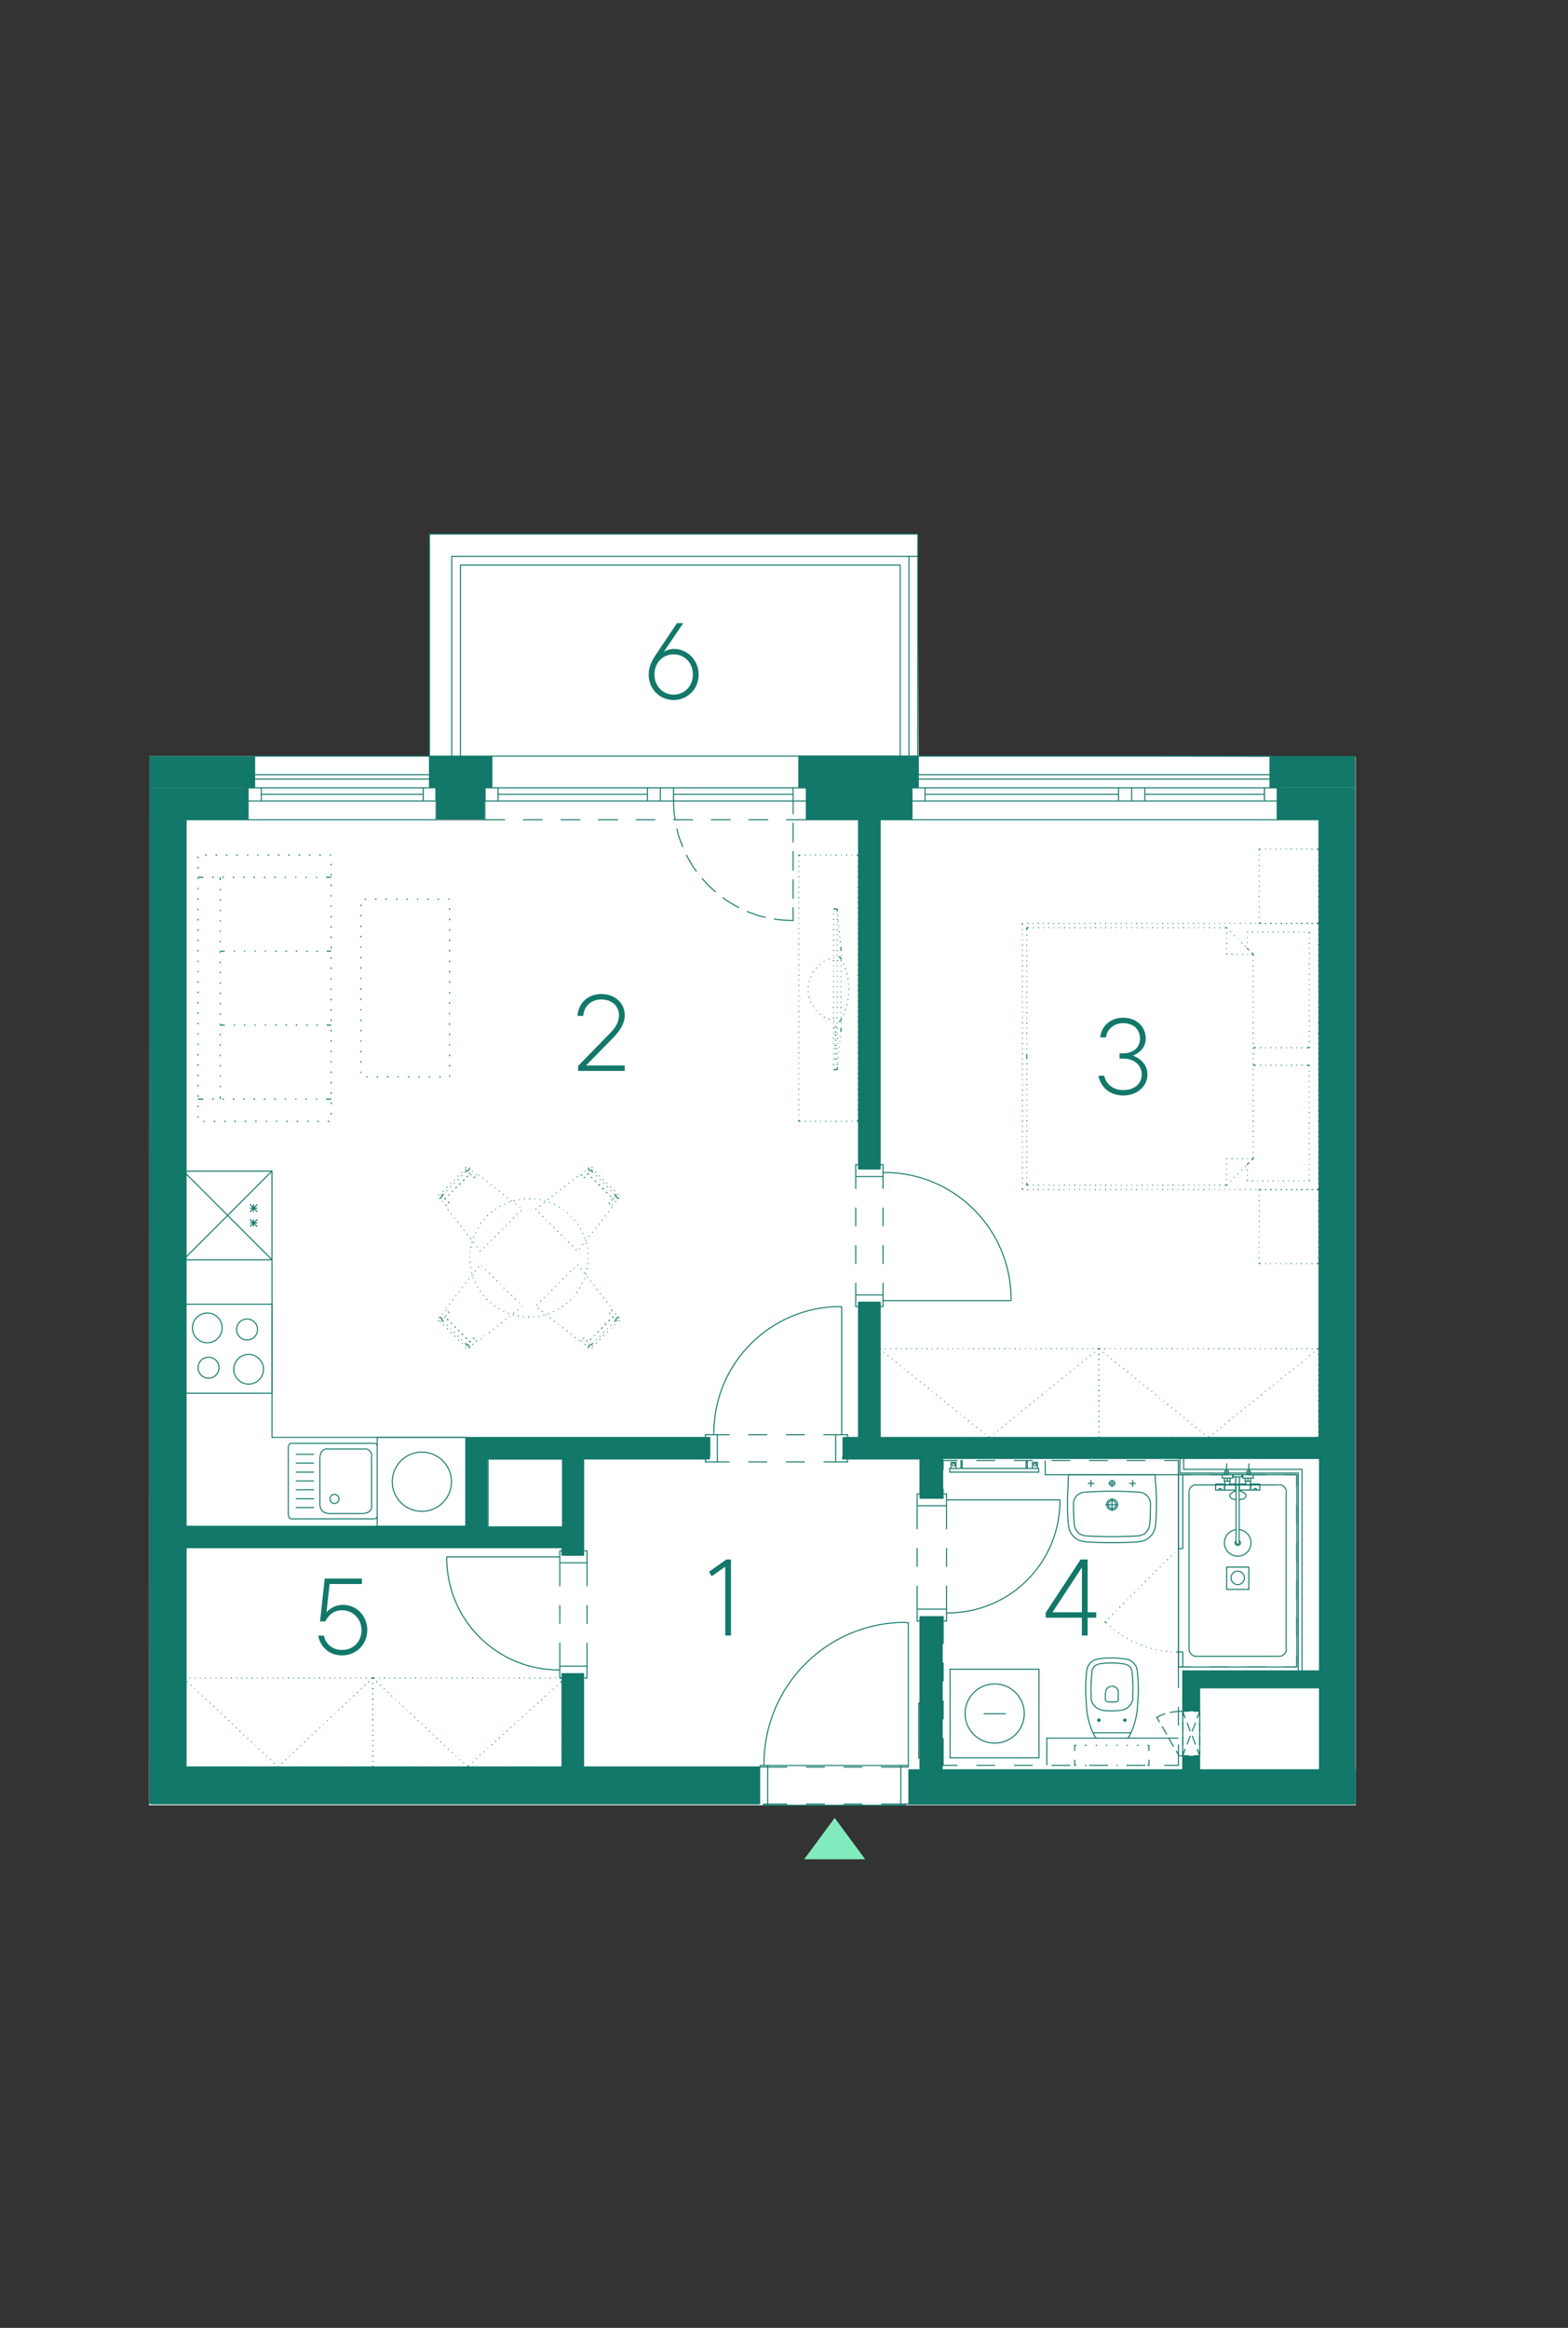 <?xml version="1.0" encoding="UTF-8"?><svg id="Vrstva_1" xmlns="http://www.w3.org/2000/svg" xmlns:xlink="http://www.w3.org/1999/xlink" viewBox="0 0 375.48 557.33"><rect x="0" y="0" width="375.48" height="557.33" fill="#333333" stroke="none"/><defs><style>.cls-1,.cls-2,.cls-3,.cls-4{stroke-width:0px;}.cls-1,.cls-5,.cls-6,.cls-7{fill:none;}.cls-8{clip-path:url(#clippath-4);}.cls-9{clip-path:url(#clippath-3);}.cls-10{clip-path:url(#clippath-2);}.cls-11{clip-path:url(#clippath-7);}.cls-12{clip-path:url(#clippath-8);}.cls-13{clip-path:url(#clippath-6);}.cls-14{clip-path:url(#clippath-5);}.cls-2{fill:#127869;}.cls-5{stroke:#bababa;stroke-width:.48px;}.cls-5,.cls-6{stroke-linecap:round;stroke-linejoin:round;}.cls-6,.cls-7{stroke:#127869;stroke-width:.25px;}.cls-3{fill:#fff;}.cls-4{fill:#82ebbd;}</style><clipPath id="clippath-2"><rect class="cls-1" x="-151.83" y="127.74" width="476.51" height="417.69"/></clipPath><clipPath id="clippath-3"><rect class="cls-1" x="-151.83" y="127.74" width="476.51" height="417.69"/></clipPath><clipPath id="clippath-4"><rect class="cls-1" x="-151.83" y="127.74" width="476.51" height="417.69"/></clipPath><clipPath id="clippath-5"><rect class="cls-1" x="-151.83" y="127.74" width="476.51" height="417.69"/></clipPath><clipPath id="clippath-6"><rect class="cls-1" x="-151.83" y="127.74" width="476.51" height="417.69"/></clipPath><clipPath id="clippath-7"><rect class="cls-1" x="-151.83" y="127.74" width="476.51" height="417.69"/></clipPath><clipPath id="clippath-8"><rect class="cls-1" x="-151.83" y="127.74" width="476.51" height="417.69"/></clipPath></defs><polygon class="cls-3" points="102.85 127.86 102.85 181.04 35.74 181.04 35.7 432.21 324.64 432.21 324.64 181.21 220 181.04 219.77 127.86 102.85 127.86"/><g class="cls-10"><path class="cls-7" d="M96.1,431.39h5.32M210.25,279.89h-4.12M242.12,311.09v.3M242.12,311.05c0-16.75-13.58-30.34-30.34-30.34M211.45,280.79h.3M211.45,284.61v-2.92M211.45,293.61v-4.5M211.45,302.61v-4.5M211.45,310.04v-2.93M204.92,284.61v-2.92M204.92,293.61v-4.5M204.92,302.61v-4.5M204.92,310.04v-2.93M242.12,311.39h-30.68M205.6,312.81h-.68v-2.77M211.45,310.04v2.77h-.67M211.45,310.04h-6.52M205.6,278.84h-.68v2.85M211.45,281.69v-2.85h-.67M211.45,281.69h-6.52M206.12,311.76h4.12M201.92,344.76v4.05M169.97,344.76v4.05M201.25,312.81h.3M201.28,312.81c-16.76,0-30.34,13.58-30.34,30.34M170.87,343.49v-.3M174.7,343.49h-2.92M183.7,343.49h-4.5M192.7,343.49h-4.5M200.12,343.49h-2.93M174.7,350.01h-2.92M183.7,350.01h-4.5M192.7,350.01h-4.5M200.12,350.01h-2.93M201.55,312.81v30.68M202.97,349.34v.67h-2.85M200.12,343.49h2.85v.68M200.12,343.49v6.52M168.92,349.34v.67h2.85M171.77,343.49h-2.85v.68M171.77,343.49v6.52M206.12,195.74h4.12M206.12,311.76v33M206.12,195.74v84.15M210.25,311.76v33M210.25,195.74v84.15M220.3,423.59h5.33M220.3,348.81h5.33M225.62,387.06h-5.33M225.62,358.71h-5.33M219.62,379.64v5.62M219.62,370.64v4.5M219.62,360.51v5.62M226.67,379.64v5.62M226.67,370.64v4.5M226.67,360.51v5.62M253.82,359.09h-27.15M226.71,386.16c7.21.08,14.16-2.75,19.26-7.85,5.1-5.1,7.93-12.04,7.85-19.26M220.3,357.66h-.67v2.85M226.67,360.51v-2.85h-.67M226.67,360.51h-7.05M220.3,388.11h-.67v-2.85M226.67,385.26v2.85h-.67M226.67,385.26h-7.05M225.62,387.06v36.53M225.62,348.81v9.9M220.3,387.06v36.53M220.3,348.81v9.9M224.72,387.06v36.53M224.72,348.81v9.9M221.2,387.06v36.53M221.2,348.81v9.9M287.27,423.59v-19.5h29.1v-4.05h-33.15v23.55h4.05ZM135.25,423.59h4.12M135.25,400.71h4.12M140.57,393.29v5.62M140.57,384.29v4.5M140.57,374.16v5.62M134.05,393.29v5.62M134.05,384.29v4.5M134.05,374.16v5.62M106.97,372.74h27.07M106.97,372.7c-.08,7.21,2.75,14.16,7.85,19.26,5.1,5.1,12.04,7.93,19.26,7.85M139.9,371.31h.67v2.85M134.05,374.16v-2.85h.68M134.05,374.16h6.52M139.9,401.76h.67v-2.85M134.05,398.91v2.85h.68M134.05,398.91h6.52M139.37,372.36h-4.12M135.25,400.71h4.12v22.87M139.37,348.81v23.55M135.25,400.71v22.87M135.25,370.04v2.32M43.52,365.99v4.05M112.22,365.99v-21.23M116.35,348.81v17.18h18.9v-17.18M43.52,365.99h68.7M43.52,370.04h91.72M135.25,348.81h-18.9M210.25,344.76h106.12v4.05M201.92,344.76h4.2M112.22,344.76h57.75M201.92,348.81h114.45M139.37,348.81h30.6M188.5,423.06h-6.45M197.5,423.06h-4.5M206.5,423.06h-4.5M217.52,423.06h-6.52M217.52,422.69v-34.2M217.52,423.06v-.38h-1.8v9.53h1.05v-.3M182.05,423.06v-.38h1.8v9.53h-1.05v-.3M216.77,388.49h.75M216.81,388.41c-18.7,0-33.86,15.16-33.86,33.86M182.95,422.69v-.38M183.85,432.21h31.88M183.85,422.69h31.88"/></g><path class="cls-6" d="M135.1,372.34h-.52v-1.8H43.91v52.5h90.67v-22.35h.52M139.23,372.34h.53v-23.03h30.07v-.52M201.78,348.79v.52h18.38v-.52M36.19,431.89h145.55M216.63,431.89h107.42M201.92,344.76v-.6h3.67v-32.4h.52M58.9,188.61h.52v7.65h-15.38v169.2h67.65v-21.3h58.27v.6M193.6,188.61h-.52v7.65h12.52v83.62h.52M217.82,188.61h.52v7.65h-7.57v83.62h-.53M306.4,188.61h-.53v7.65h9.98v147.9h-105.07v-32.4h-.53"/><path class="cls-7" d="M104.58,401.74h-.15M105.85,401.74h-.23M107.05,401.74h-.15M108.33,401.74h-.23M109.53,401.74h-.15M110.8,401.74h-.23M112,401.74h-.15M113.28,401.74h-.23M114.48,401.74h-.15M115.75,401.74h-.22M116.95,401.74h-.15M118.23,401.74h-.15M119.43,401.74h-.15M120.7,401.74h-.15M121.9,401.74h-.15M123.18,401.74h-.15M124.45,401.74h-.23M125.65,401.74h-.15M126.93,401.74h-.23M128.13,401.74h-.15M129.4,401.74h-.23M130.6,401.74h-.15M131.88,401.74h-.22M133.08,401.74h-.15M134.58,401.96v-.22h-.45M134.58,403.16v-.15M134.58,404.44v-.23M134.58,405.64v-.15M134.58,406.91v-.22M134.58,408.11v-.15M134.58,409.39v-.23M134.58,410.59v-.15M134.58,411.86v-.23M134.58,413.06v-.15M134.58,414.34v-.15M134.58,415.54v-.15M134.58,416.81v-.15M134.58,418.01v-.15M134.58,419.29v-.15M134.58,420.56v-.22M134.58,421.76v-.15M134.58,423.04v-.22M89.13,401.81l.15-.07M88.23,402.71l.15-.15M87.33,403.54l.15-.15M86.43,404.36l.15-.08M85.53,405.26l.15-.15M84.63,406.09l.15-.15M83.73,406.91l.15-.07M82.83,407.81l.15-.15M81.93,408.64l.15-.15M81.03,409.46l.15-.07M80.13,410.29l.07-.07M79.23,411.19l.07-.15M78.33,412.01l.08-.15M77.43,412.84l.07-.07M76.53,413.74l.07-.15M75.55,414.56l.15-.15M74.65,415.39l.15-.07M73.75,416.29l.15-.15M72.85,417.11l.15-.15M71.95,417.94l.15-.07M71.05,418.84l.15-.15M70.15,419.66l.15-.15M69.25,420.49l.15-.08M68.35,421.31l.15-.07M67.45,422.21l.15-.15M66.48,422.89l.07.15.15-.15M65.58,422.06l.15.15M64.68,421.24l.15.07M63.78,420.41l.15.08M62.88,419.51l.07.15M61.98,418.69l.07.15M61.08,417.86l.08.07M60.18,416.96l.07.15M59.28,416.14l.07.15M58.3,415.31l.15.07M57.4,414.41l.15.15M56.5,413.59l.15.15M55.6,412.76l.15.07M54.7,411.86l.15.15M53.8,411.04l.15.15M52.9,410.21l.15.07M52,409.39l.15.07M51.1,408.49l.15.15M50.2,407.66l.15.15M49.3,406.84l.15.07M48.4,405.94l.07.15M47.5,405.11l.07.15M46.6,404.29l.07.08M45.7,403.39l.08.15M44.8,402.56l.07.15M43.9,401.74l.07.07M88.83,423.04h.45M87.55,423.04h.23M86.35,423.04h.15M85.08,423.04h.15M83.88,423.04h.15M82.6,423.04h.15M81.4,423.04h.15M80.13,423.04h.15M78.85,423.04h.22M77.65,423.04h.15M76.38,423.04h.23M75.18,423.04h.15M73.9,423.04h.22M72.7,423.04h.15M71.43,423.04h.23M70.23,423.04h.15M68.95,423.04h.23M67.75,423.04h.15M66.48,423.04h.15M65.28,423.04h.15M64,423.04h.15M62.73,423.04h.22M61.53,423.04h.15M60.25,423.04h.23M59.05,423.04h.15M57.78,423.04h.22M56.58,423.04h.15M55.3,423.04h.23M54.1,423.04h.15M52.83,423.04h.23M51.63,423.04h.15M50.35,423.04h.15M49.15,423.04h.15M47.88,423.04h.15M46.68,423.04h.15M45.4,423.04h.15M43.9,422.81v.22h.45M43.9,421.61v.15M43.9,420.34v.22M43.9,419.14v.15M43.9,417.86v.15M43.9,416.66v.15M43.9,415.39v.15M43.9,414.19v.15M43.9,412.91v.15M43.9,411.64v.23M43.9,410.44v.15M43.9,409.16v.23M43.9,407.96v.15M43.9,406.69v.22M43.9,405.49v.15M43.9,404.21v.23M43.9,403.01v.15M44.35,401.74h-.45v.22M45.55,401.74h-.15M46.83,401.74h-.15M48.03,401.74h-.15M49.3,401.74h-.15M50.5,401.74h-.15M51.78,401.74h-.15M53.05,401.74h-.23M54.25,401.74h-.15M55.53,401.74h-.23M56.73,401.74h-.15M58,401.74h-.22M59.2,401.74h-.15M60.48,401.74h-.23M61.68,401.74h-.15M62.95,401.74h-.22M64.15,401.74h-.15M65.43,401.74h-.15M66.63,401.74h-.15M67.9,401.74h-.15M69.18,401.74h-.23M70.38,401.74h-.15M71.65,401.74h-.23M72.85,401.74h-.15M74.13,401.74h-.22M75.33,401.74h-.15M76.6,401.74h-.23M77.8,401.74h-.15M79.08,401.74h-.22M80.28,401.74h-.15M81.55,401.74h-.15M82.75,401.74h-.15M84.03,401.74h-.15M85.23,401.74h-.15M86.5,401.74h-.15M87.78,401.74h-.23M89.28,401.96v-.22h-.45M89.28,403.16v-.15M89.28,404.44v-.23M89.28,405.64v-.15M89.28,406.91v-.22M89.28,408.11v-.15M89.28,409.39v-.23M89.28,410.59v-.15M89.28,411.86v-.23M89.28,413.06v-.15M89.28,414.34v-.15M89.28,415.54v-.15M89.28,416.81v-.15M89.28,418.01v-.15M89.28,419.29v-.15M89.28,420.56v-.22M89.28,421.76v-.15M89.28,423.04v-.22"/><g class="cls-9"><path class="cls-7" d="M269.39,411.56c-.15,0-.26.12-.26.26s.12.26.26.26.26-.12.26-.26-.12-.26-.26-.26M269.8,411.86h-.9M269.35,411.41v.9M263.17,411.56c-.14,0-.26.12-.26.26s.12.26.26.26.26-.12.26-.26-.12-.26-.26-.26M262.68,411.86h.9M267.44,407.36c.19,0,.34-.15.34-.34M264.78,407.02c0,.19.15.34.34.34M265.16,407.44c.77.09,1.54.09,2.31,0M263.13,411.41v.9M266.17,403.76c-.77,0-1.39.62-1.39,1.39M264.7,407.06v-1.88M267.78,407.06v-1.88M267.85,405.13c-.09-.83-.79-1.46-1.63-1.45M243.4,352.46h-15.98v-.9h15.98M246.03,351.56v-1.88h-.3M245.73,351.56v-1.88M247.23,351.56h1.2v-1.43h-1.2v1.43ZM247.87,350.96c.19,0,.34-.15.34-.34s-.15-.34-.34-.34-.34.15-.34.34.15.34.34.34M243.4,351.56h5.33v.9h-5.33M228.33,352.46h-.9M230.13,351.56v-1.88h.3M230.43,351.56v-1.88M228.93,351.56h-1.2v-1.43h1.2v1.43ZM228.37,350.96c.19,0,.34-.15.34-.34s-.15-.34-.34-.34-.34.15-.34.34.15.34.34.34M225.85,356.44v2.25h-.38M229.3,349.69h-3.45v2.25M238.3,349.69h-4.5M247.3,349.69h-4.5M256.3,349.69h-4.5M265.3,349.69h-4.5M274.3,349.69h-4.5M285.1,353.06h-2.93v-3.38h-3.38M294.1,353.06h-4.5M303.1,353.06h-4.5M310.53,355.84v-2.77h-2.92M310.53,364.84v-4.5M310.53,373.84v-4.5M310.53,382.84v-4.5M310.53,391.84v-4.5M307.6,399.11h2.92v-2.77M298.6,399.11h4.5M289.6,399.11h4.5M282.18,404.14v-5.03h2.93M282.18,413.14v-4.5M278.8,422.66h3.38v-5.03M269.8,422.66h4.5M260.8,422.66h4.5M251.8,422.66h4.5M242.8,422.66h4.5M233.8,422.66h4.5M225.85,416.14v6.52h3.45M225.85,407.14v4.5M225.85,398.06v4.5M225.48,387.04h.38v6.53M250.3,349.69v3.38h31.88M134.2,402.79l.38-.3M133.3,403.61l.15-.07M132.4,404.44l.15-.08M131.5,405.26l.07-.07M130.53,406.16l.15-.15M129.63,406.99l.15-.15M128.73,407.81l.15-.15M127.83,408.64l.08-.15M126.85,409.46l.15-.15M125.95,410.29l.15-.07M125.05,411.11l.15-.07M124.15,411.94l.07-.08M123.18,412.76l.15-.07M122.28,413.66l.15-.15M121.38,414.49l.15-.15M120.48,415.31l.08-.15M119.5,416.14l.15-.15M118.6,416.96l.15-.15M117.7,417.79l.15-.15M116.8,418.61l.08-.07M115.83,419.44l.15-.08M114.93,420.26l.15-.07M114.03,421.09l.15-.08M113.13,421.99l.07-.15M111.85,422.89l.08.15.38-.38M110.95,422.06l.08.15M110.05,421.24l.08.08M109.15,420.41l.07.07M108.25,419.51l.07.15M107.28,418.69l.15.15M106.38,417.86l.15.08M105.48,416.96l.15.15M104.58,416.14l.15.15M103.68,415.31l.15.07M102.78,414.41l.15.15M101.88,413.59l.15.15M100.98,412.76l.15.07M100.08,411.86l.15.15M99.18,411.04l.15.15M98.28,410.21l.15.07M97.38,409.39l.07.07M96.48,408.49l.08.15M95.58,407.66l.07.15M94.68,406.84l.07.07M93.7,405.94l.15.15M92.8,405.11l.15.15M91.9,404.29l.15.07M91,403.39l.15.15M90.1,402.56l.15.15M89.28,401.74l.07.08M134.13,423.04h.45M132.93,423.04h.15M131.65,423.04h.23M130.45,423.04h.15M129.18,423.04h.23M127.98,423.04h.15M126.7,423.04h.23M125.5,423.04h.15M124.23,423.04h.23M123.03,423.04h.15M121.75,423.04h.15M120.55,423.04h.15M119.28,423.04h.15M118.08,423.04h.15M116.8,423.04h.15M115.53,423.04h.23M114.33,423.04h.15M113.05,423.04h.23M111.85,423.04h.15M110.58,423.04h.23M109.38,423.04h.15M108.1,423.04h.23M106.9,423.04h.15M105.63,423.04h.22M104.43,423.04h.15M103.15,423.04h.15M101.95,423.04h.15M100.68,423.04h.15M99.4,423.04h.23M98.2,423.04h.15M96.93,423.04h.22M95.73,423.04h.15M94.45,423.04h.23M93.25,423.04h.15M91.98,423.04h.23M90.78,423.04h.15M89.28,422.81v.22h.45M89.28,421.61v.15M89.28,420.34v.22M89.28,419.14v.15M89.28,417.86v.15M89.28,416.66v.15M89.28,415.39v.15M89.28,414.19v.15M89.28,412.91v.15M89.28,411.64v.22M89.28,410.44v.15M89.28,409.16v.23M89.28,407.96v.15M89.28,406.69v.22M89.28,405.49v.15M89.28,404.21v.23M89.28,403.01v.15M89.73,401.74h-.45v.23M90.93,401.74h-.15M92.2,401.74h-.23M93.4,401.74h-.15M94.68,401.74h-.23M95.88,401.74h-.15M97.15,401.74h-.22M98.35,401.74h-.15M99.63,401.74h-.23M100.83,401.74h-.15M102.1,401.74h-.15M103.3,401.74h-.15"/><path class="cls-7" d="M235.53,410.29h5.32M245.28,410.25c0-3.91-3.17-7.09-7.09-7.09s-7.09,3.17-7.09,7.09,3.17,7.09,7.09,7.09,7.09-3.17,7.09-7.09M227.5,420.86h21.3v-21.22h-21.3v21.22ZM262.08,355.16h-1.58M261.25,355.99v-1.65M270.4,355.16h1.57M271.23,355.99v-1.65M276.7,355.16l-.08-1.88M276.75,364.87c.24-3.24.24-6.5,0-9.74M272.47,369.11c2.34,0,4.24-1.9,4.24-4.24M260.11,369.16c4.13.24,8.28.24,12.41,0M255.85,364.87c0,2.34,1.9,4.24,4.24,4.24M255.81,355.13c-.24,3.24-.24,6.5,0,9.74M255.85,353.29l-.07,1.88M256.12,352.99c-.14,0-.26.11-.26.25M276.4,353.06h-20.33M276.7,353.24c0-.14-.12-.25-.26-.25M259.69,357.27c-1.48.09-2.64,1.32-2.64,2.81M275.5,360.08c0-1.49-1.16-2.72-2.64-2.81M272.87,357.24c-4.36-.27-8.74-.27-13.11,0M272.63,367.68c1.4-.08,2.53-1.19,2.64-2.59M257.29,365.09c.11,1.4,1.23,2.51,2.64,2.59M275.31,365.09c.13-1.66.2-3.34.2-5.01M257.05,360.08c0,1.67.07,3.34.2,5.01M259.96,367.72c4.23.25,8.48.25,12.72,0M265.45,355.16h1.58M267.25,360.22c0-.52-.42-.94-.94-.94s-.94.42-.94.94.42.94.94.94.94-.42.94-.94M267.63,360.22c0-.73-.59-1.31-1.31-1.31s-1.31.59-1.31,1.31.59,1.31,1.31,1.31,1.31-.59,1.31-1.31M264.7,360.26h3.08M266.28,358.76v3M266.95,355.12c0-.35-.29-.64-.64-.64s-.64.29-.64.64.29.64.64.64.64-.29.64-.64M266.28,355.99v-1.65M282.18,353.06v46.05M250.68,422.66v-6.52h31.5M311.8,400.01v-48.23h-28.35v-3M310.9,400.01v-47.32h-28.35v-3.9M275.13,419.21v-1.35M274.75,422.66h.38v-1.35M272.28,422.66h.38M269.8,422.66h.3M267.33,422.66h.3M264.85,422.66h.3M262.38,422.66h.3M259.83,422.66h.38M257.35,421.31v1.35h.38M257.73,417.86h-.38v1.35M260.2,417.86h-.38M262.68,417.86h-.3M265.15,417.86h-.3M267.63,417.86h-.3M270.1,417.86h-.3M272.65,417.86h-.38M275.13,417.86h-.38M269.99,416.06c.1,0,.19-.06.24-.15M262.53,416.14h7.42M262.33,415.91c.04.09.14.15.24.15M260.15,408.39c.14,2.65.86,5.23,2.12,7.56M260.23,400c-.31,2.78-.33,5.59-.05,8.38M262.86,397.2c-1.4.24-2.48,1.37-2.64,2.79M269.7,397.25c-2.26-.41-4.58-.42-6.84-.04M272.33,400c-.16-1.4-1.22-2.54-2.61-2.79M272.38,408.37c.28-2.77.27-5.57-.04-8.34M270.28,415.96c1.26-2.33,1.99-4.91,2.13-7.56M261.26,406.44c.08,1.56,1.28,2.82,2.83,3M268.51,409.44c1.53-.19,2.71-1.45,2.79-2.99M264.09,409.5c1.45.16,2.92.15,4.37-.03M263.07,398.46c-.84.14-1.49.82-1.58,1.67M271.07,400.14c-.09-.84-.73-1.52-1.56-1.67M261.49,400.14c-.23,2.09-.3,4.2-.18,6.31M269.48,398.43c-2.13-.38-4.3-.39-6.43-.04M271.25,406.42c.11-2.09.05-4.18-.18-6.25M270.78,414.86h-9.08"/></g><polyline class="cls-6" points="139.23 400.69 139.75 400.69 139.75 423.04 181.9 423.04"/><path class="cls-7" d="M315.7,328.01v-.15M315.7,329.29v-.15M315.7,330.56v-.22M315.7,331.76v-.15M315.7,333.04v-.23M315.7,334.24v-.15M315.7,335.51v-.23M315.7,336.71v-.15M315.7,337.99v-.22M315.7,339.19v-.15M315.7,340.46v-.23M315.7,341.66v-.15M315.7,342.94v-.15M315.7,344.14v-.15M262.98,323.06l.15-.15M262,323.81l.15-.07M261.03,324.64l.15-.15M260.05,325.39l.15-.08M259.08,326.21l.15-.15M258.1,326.96l.15-.07M257.2,327.71l.07-.07M256.23,328.54l.15-.15M255.25,329.29l.15-.07M254.28,330.11l.15-.15M253.3,330.86l.15-.07M252.33,331.61l.15-.07M251.35,332.44l.15-.15M250.45,333.19l.07-.07M249.48,334.01l.15-.15M248.5,334.76l.15-.08M247.53,335.51l.15-.08M246.55,336.34l.15-.15M245.58,337.09l.15-.07M244.6,337.91l.15-.15M243.7,338.66l.07-.07M242.73,339.41l.15-.07M241.75,340.24l.15-.15M240.78,340.99l.15-.07M239.8,341.81l.15-.15M238.83,342.56l.15-.07M237.93,343.31l.08-.07M236.65,343.99l.23.15.15-.15M235.75,343.24l.08.07M234.78,342.49l.15.07M233.8,341.66l.15.15M232.83,340.91l.15.07M231.85,340.09l.15.15M230.88,339.34l.15.07M229.98,338.59l.07.07M229,337.76l.08.15M228.03,337.01l.15.07M227.05,336.19l.15.15M226.08,335.44l.15.08M225.1,334.69l.15.08M224.13,333.86l.15.15M223.23,333.11l.07.07M222.25,332.29l.15.15M221.28,331.54l.15.07M220.3,330.79l.15.07M219.33,329.96l.15.15M218.35,329.21l.15.07M217.38,328.39l.15.15M216.48,327.64l.07.07M215.5,326.89l.15.07M214.53,326.06l.15.15M213.55,325.31l.15.08M212.58,324.49l.15.15M211.6,323.74l.15.07M210.63,322.91l.15.15M262.83,344.14h.3M261.63,344.14h.15M260.35,344.14h.15M259.08,344.14h.22M257.88,344.14h.15M256.6,344.14h.23M255.4,344.14h.15M254.13,344.14h.23M252.93,344.14h.15M251.65,344.14h.23M250.45,344.14h.15M249.18,344.14h.23M247.98,344.14h.15M246.7,344.14h.15M245.5,344.14h.15M244.23,344.14h.15M242.95,344.14h.22M241.75,344.14h.15M240.48,344.14h.23M239.28,344.14h.15M238,344.14h.23M236.8,344.14h.15M235.53,344.14h.23M234.33,344.14h.15M233.05,344.14h.23M231.85,344.14h.15M230.58,344.14h.15M229.38,344.14h.15M228.1,344.14h.15M226.9,344.14h.15M225.63,344.14h.15M224.35,344.14h.23M223.15,344.14h.15M221.88,344.14h.23M220.68,344.14h.15M219.4,344.14h.23M218.2,344.14h.15M216.93,344.14h.23M215.73,344.14h.15M214.45,344.14h.22M213.25,344.14h.15M211.98,344.14h.15M210.63,343.99v.15h.3M210.63,342.79v.15M210.63,341.51v.15M210.63,340.24v.23M210.63,339.04v.15M210.63,337.76v.22M210.63,336.56v.15M210.63,335.29v.23M210.63,334.09v.15M210.63,332.81v.23M210.63,331.61v.15M210.63,330.34v.22M210.63,329.14v.15M210.63,327.86v.15M210.63,326.66v.15M210.63,325.39v.15M210.63,324.11v.23M210.93,322.91h-.3v.15M212.13,322.91h-.15M213.4,322.91h-.15M214.68,322.91h-.22M215.88,322.91h-.15M217.15,322.91h-.23M218.35,322.91h-.15M219.63,322.91h-.23M220.83,322.91h-.15M222.1,322.91h-.23M223.3,322.91h-.15M224.58,322.91h-.23M225.78,322.91h-.15M227.05,322.91h-.15M228.25,322.91h-.15M229.53,322.91h-.15M230.73,322.91h-.15M232,322.91h-.15M233.28,322.91h-.23M234.48,322.91h-.15M235.75,322.91h-.23M236.95,322.91h-.15M238.23,322.91h-.23M239.43,322.91h-.15M240.7,322.91h-.23M241.9,322.91h-.15M243.18,322.91h-.22M244.38,322.91h-.15M245.65,322.91h-.15M246.85,322.91h-.15M248.13,322.91h-.15M249.4,322.91h-.23M250.6,322.91h-.15M251.88,322.91h-.23M253.08,322.91h-.15M254.35,322.91h-.23M255.55,322.91h-.15M256.83,322.91h-.23M258.03,322.91h-.15M259.3,322.91h-.22M260.5,322.91h-.15M261.78,322.91h-.15M263.13,323.06v-.15h-.3M263.13,324.34v-.23M263.13,325.54v-.15M263.13,326.81v-.15M263.13,328.01v-.15M263.13,329.29v-.15M263.13,330.56v-.22M263.13,331.76v-.15M263.13,333.04v-.23M263.13,334.24v-.15M263.13,335.51v-.23M263.13,336.71v-.15M263.13,337.99v-.22M263.13,339.19v-.15M263.13,340.46v-.23M263.13,341.66v-.15M263.13,342.94v-.15M263.13,344.14v-.15M59.88,289.24h1.73M60.7,290.14v-1.8M59.88,290.14l1.73-1.8M59.88,288.34l1.73,1.8M59.88,292.76h1.73M60.7,293.66v-1.73M59.88,293.66l1.73-1.73M59.88,291.94l1.73,1.73M43.9,280.39v21.23h21.22v-21.23M65.13,301.61l-21.22-21.23h21.22M43.9,301.61l21.22-21.23M43.9,365.44h67.65v-21.3h-46.42v-63.75h-21.22v85.05Z"/><path class="cls-7" d="M107.65,245.36v-.38M107.65,247.84v-.38M107.65,250.31v-.3M107.65,252.86v-.38M107.65,255.34v-.38M107.65,257.81v-.3M105.18,257.81h.38M102.7,257.81h.3M100.15,257.81h.38M97.68,257.81h.38M95.2,257.81h.3M92.65,257.81h.38M90.18,257.81h.38M87.7,257.81h.3M86.43,256.61v.3M86.43,254.06v.38M86.43,251.59v.38M86.43,249.11v.3M86.43,246.56v.38M86.43,244.09v.38M86.43,241.61v.3M86.43,239.06v.38M86.43,236.59v.38M86.43,234.11v.3M86.43,231.56v.38M86.43,229.09v.38M86.43,226.61v.3M86.43,224.06v.38M86.43,221.59v.38M86.43,219.04v.38M86.43,216.56v.38M87.7,215.29h-.38M90.18,215.29h-.38M92.65,215.29h-.38M95.2,215.29h-.38M97.68,215.29h-.38M100.15,215.29h-.3M102.7,215.29h-.38M105.18,215.29h-.38M107.65,215.29h-.3M315.48,323.06l.23-.15M314.5,323.81l.15-.07M313.53,324.64l.15-.15M312.63,325.39l.08-.08M311.65,326.21l.15-.15M310.68,326.96l.15-.07M309.7,327.71l.15-.07M308.73,328.54l.15-.15M307.75,329.29l.15-.07M306.78,330.11l.15-.15M305.88,330.86l.08-.07M304.9,331.61l.15-.07M303.93,332.44l.15-.15M302.95,333.19l.15-.07M301.98,334.01l.15-.15M301,334.76l.15-.08M300.03,335.51l.15-.08M299.13,336.34l.08-.15M298.15,337.09l.15-.07M297.18,337.91l.15-.15M296.2,338.66l.15-.07M295.23,339.41l.15-.07M294.25,340.24l.15-.15M293.28,340.99l.15-.07M292.38,341.81l.08-.15M291.4,342.56l.15-.07M290.43,343.31l.15-.07M289.23,343.99l.15.15.23-.15M288.25,343.24l.15.07M287.28,342.49l.15.07M286.3,341.66l.15.15M285.33,340.91l.15.07M284.43,340.09l.08.15M283.45,339.34l.15.07M282.48,338.59l.15.07M281.5,337.76l.15.15M280.53,337.01l.15.07M279.55,336.19l.15.15M278.65,335.44l.08.08M277.68,334.69l.08.08M276.7,333.86l.15.15M275.73,333.11l.15.07M274.75,332.29l.15.15M273.78,331.54l.15.07M272.8,330.79l.15.07M271.9,329.96l.08.15M270.93,329.21l.15.07M269.95,328.39l.15.15M268.98,327.64l.15.07M268,326.89l.15.07M267.03,326.06l.15.15M266.05,325.31l.15.08M265.15,324.49l.08.15M264.18,323.74l.15.07M263.13,322.91l.23.15M315.33,344.14h.38M314.13,344.14h.15M312.85,344.14h.23M311.65,344.14h.15M310.38,344.14h.23M309.18,344.14h.15M307.9,344.14h.23M306.7,344.14h.15M305.43,344.14h.23M304.23,344.14h.15M302.95,344.14h.15M301.75,344.14h.15M300.48,344.14h.15M299.2,344.14h.22M298,344.14h.15M296.73,344.14h.23M295.53,344.14h.15M294.25,344.14h.23M293.05,344.14h.15M291.78,344.14h.23M290.58,344.14h.15M289.3,344.14h.23M288.1,344.14h.15M286.83,344.14h.22M285.63,344.14h.15M284.35,344.14h.15M283.15,344.14h.15M281.88,344.14h.15M280.6,344.14h.23M279.4,344.14h.15M278.13,344.14h.23M276.93,344.14h.15M275.65,344.14h.23M274.45,344.14h.15M273.18,344.14h.23M271.98,344.14h.15M270.7,344.14h.22M269.5,344.14h.15M268.23,344.14h.15M267.03,344.14h.15M265.75,344.14h.15M264.48,344.14h.23M263.13,343.99v.15h.3M263.13,342.79v.15M263.13,341.51v.15M263.13,340.24v.23M263.13,339.04v.15M263.13,337.76v.22M263.13,336.56v.15M263.13,335.29v.23M263.13,334.09v.15M263.13,332.81v.23M263.13,331.61v.15M263.13,330.34v.22M263.13,329.14v.15M263.13,327.86v.15M263.13,326.66v.15M263.13,325.39v.15M263.13,324.11v.23M263.43,322.91h-.3v.15M264.7,322.91h-.23M265.9,322.91h-.15M267.18,322.91h-.15M268.38,322.91h-.15M269.65,322.91h-.15M270.93,322.91h-.22M272.13,322.91h-.15M273.4,322.91h-.23M274.6,322.91h-.15M275.88,322.91h-.23M277.08,322.91h-.15M278.35,322.91h-.23M279.55,322.91h-.15M280.83,322.91h-.23M282.03,322.91h-.15M283.3,322.91h-.15M284.5,322.91h-.15M285.78,322.91h-.15M287.05,322.91h-.22M288.25,322.91h-.15M289.53,322.91h-.23M290.73,322.91h-.15M292,322.91h-.23M293.2,322.91h-.15M294.48,322.91h-.23M295.68,322.91h-.15M296.95,322.91h-.23M298.15,322.91h-.15M299.43,322.91h-.22M300.63,322.91h-.15M301.9,322.91h-.15M303.1,322.91h-.15M304.38,322.91h-.15M305.65,322.91h-.23M306.85,322.91h-.15M308.13,322.91h-.23M309.33,322.91h-.15M310.6,322.91h-.23M311.8,322.91h-.15M313.08,322.91h-.23M314.28,322.91h-.15M315.7,323.06v-.15h-.38M315.7,324.34v-.23M315.7,325.54v-.15M315.7,326.81v-.15"/><path class="cls-7" d="M134.73,306.26l.15-.15M133.9,307.16l.07-.15M133,308.06l.08-.15M132.1,308.96l.15-.15M131.2,309.79l.15-.07M130.3,310.69l.15-.07M129.4,311.59l.15-.15M128.58,312.49l.08-.15M128.95,313.31l-.15-.15M129.93,314.06l-.15-.15M130.9,314.81l-.15-.07M131.88,315.64l-.15-.15M132.85,316.39l-.15-.15M133.83,317.14l-.08-.07M134.88,317.96l-.15-.15M135.85,318.71l-.15-.15M136.83,319.46l-.15-.08M137.8,320.29l-.15-.15M138.78,321.04l-.15-.15M139.68,320.36l-.15.15M140.58,321.04l-.15-.15M141.48,320.59l-.15.15M142.3,319.76l-.08.08M143.2,318.86l-.08.15M144.1,317.96l-.15.15M145,317.06l-.15.15M145.9,316.16l-.15.15M146.73,315.34l-.07.07M145.98,314.44l.08.15M146.5,313.54l-.07.15M146.05,312.56l.07.15M145.23,311.59l.15.15M144.48,310.61l.15.15M143.73,309.64l.08.15M142.9,308.66l.15.15M142.15,307.69l.15.07M141.4,306.64l.07.15M140.65,305.66l.07.15M139.83,304.69l.15.15M139.08,303.71l.08.15M138.33,302.74l.08.15M53.8,227.74h-1.05M56.28,227.74h-.3M58.75,227.74h-.3M61.23,227.74h-.3M63.7,227.74h-.3M66.25,227.74h-.38M68.73,227.74h-.38M71.2,227.74h-.38M73.68,227.74h-.38M76.15,227.74h-.38M79.3,227.74h-1.05M53.8,245.44h-1.05M56.28,245.44h-.3M58.75,245.44h-.3M61.23,245.44h-.3M63.7,245.44h-.3M66.25,245.44h-.38M68.73,245.44h-.38M71.2,245.44h-.38M73.68,245.44h-.38M76.15,245.44h-.38M79.3,245.44h-1.05M52.75,210.71v-.68M52.75,213.19v-.38M52.75,215.66v-.38M52.75,218.14v-.3M52.75,220.61v-.3M52.75,223.09v-.3M52.75,225.56v-.3M52.75,228.11v-.38M52.75,230.59v-.38M52.75,233.06v-.38M52.75,235.54v-.38M52.75,238.01v-.38M52.75,240.49v-.38M52.75,242.96v-.38M52.75,245.44v-.38M52.75,247.91v-.38M52.75,250.39v-.38M52.75,252.86v-.3M52.75,255.34v-.3M52.75,257.81v-.3M52.75,260.29v-.3M52.75,263.14v-.67M48.7,210.04h-1.27M51.18,210.04h-.38M53.65,210.04h-.38M56.13,210.04h-.38M58.6,210.04h-.38M61.08,210.04h-.38M63.55,210.04h-.38M66.03,210.04h-.38M68.5,210.04h-.3M70.98,210.04h-.3M73.45,210.04h-.3M75.93,210.04h-.3M79.3,210.04h-1.2M48.7,263.14h-1.27M51.18,263.14h-.38M53.65,263.14h-.38M56.13,263.14h-.38M58.6,263.14h-.38M61.08,263.14h-.38M63.55,263.14h-.38M66.03,263.14h-.38M68.5,263.14h-.3M70.98,263.14h-.3M73.45,263.14h-.3M75.93,263.14h-.3M79.3,263.14h-1.2M79.3,207.19v-.38M79.3,209.66v-.38M79.3,212.14v-.38M79.3,214.61v-.3M79.3,217.09v-.3M79.3,219.64v-.38M79.3,222.11v-.38M79.3,224.59v-.38M79.3,227.06v-.38M79.3,229.54v-.38M79.3,232.01v-.38M79.3,234.49v-.3M79.3,236.96v-.3M79.3,239.51v-.38M79.3,241.99v-.38M79.3,244.46v-.38M79.3,246.94v-.38M79.3,249.41v-.38M79.3,251.89v-.3M79.3,254.36v-.3M79.3,256.91v-.38M79.3,259.39v-.38M79.3,261.86v-.38M79.3,264.34v-.38M79.3,266.81v-.38M78.48,268.46h.38M76,268.46h.38M73.53,268.46h.38M71.05,268.46h.38M68.58,268.46h.38M66.1,268.46h.3M63.63,268.46h.3M61.08,268.46h.38M58.6,268.46h.38M56.13,268.46h.38M53.65,268.46h.38M51.18,268.46h.38M48.7,268.46h.3M47.43,267.26v.3M47.43,264.71v.38M47.43,262.24v.38M47.43,259.76v.38M47.43,257.29v.38M47.43,254.81v.38M47.43,252.34v.38M47.43,249.86v.3M47.43,247.39v.3M47.43,244.84v.38M47.43,242.36v.38M47.43,239.89v.38M47.43,237.41v.38M47.43,234.94v.38M47.43,232.46v.3M47.43,229.99v.3M47.43,227.44v.38M47.43,224.96v.38M47.43,222.49v.38M47.43,220.01v.38M47.43,217.54v.38M47.43,215.06v.38M47.43,212.59v.3M47.43,210.11v.3M47.43,207.56v.38M47.43,205.09v.38M49.53,204.71h-.38M52,204.71h-.38M54.48,204.71h-.38M56.95,204.71h-.38M59.43,204.71h-.3M61.9,204.71h-.3M64.45,204.71h-.38M66.93,204.71h-.38M69.4,204.71h-.38M71.88,204.71h-.38M74.35,204.71h-.38M76.83,204.71h-.38M79.3,204.71h-.3M107.65,217.84v-.38M107.65,220.31v-.38M107.65,222.86v-.38M107.65,225.34v-.38M107.65,227.81v-.38M107.65,230.36v-.38M107.65,232.84v-.38M107.65,235.31v-.38M107.65,237.86v-.38M107.65,240.34v-.38M107.65,242.81v-.3"/><path class="cls-7" d="M140.88,281.06l.07.15M139.98,281.89l.08-.15M139.08,281.29l.15.15M138.1,281.81l.15-.15M137.13,282.56l.15-.15M136.15,283.31l.15-.08M135.18,284.14l.15-.15M134.2,284.89l.08-.15M133.15,285.64l.15-.07M132.18,286.46l.15-.15M131.2,287.21l.15-.15M130.23,287.96l.15-.08M129.25,288.79l.15-.15M128.28,289.54l.15-.15M107.43,286.16l-.08.08M108.33,285.26l-.15.08M109.23,284.36l-.15.08M110.13,283.46l-.15.15M111.03,282.56l-.15.15M111.93,281.66l-.15.15M112.3,280.76l.15.15M111.4,279.86l.15.15M110.5,280.76l.15-.07M109.68,281.66l.08-.15M108.78,282.56l.07-.15M107.88,283.46l.07-.15M106.98,284.36l.15-.15M106.08,285.26l.15-.15M105.63,286.16l-.08-.15M106.53,286.99l-.08-.08M106.75,288.41l.07.15M105.93,287.59l.08.15M105.1,286.84l.08.07M105.1,286.01l-.15.08M105.93,286.39l-.15-.15M106.75,287.21l-.15-.15M107.58,288.04l-.15-.15M113.95,281.21l.15.07M113.13,280.39l.15.08M112.3,279.56l.15.07M111.48,279.56l.15-.15M111.93,280.39l-.15-.15M112.75,281.21l-.15-.15M113.58,282.04l-.15-.15M115.98,298.69l-.15.07M116.8,297.79l-.08.15M117.7,296.89l-.07.15M118.6,295.99l-.15.15M119.5,295.09l-.15.15M120.4,294.26l-.15.07M121.23,293.36l-.07.15M122.13,292.46l-.08.15M123.03,291.56l-.15.15M123.93,290.66l-.15.15M124.83,289.84l-.15.07M124.45,289.01l.08.08M123.4,288.26l.15.08M122.43,287.44l.15.15M121.45,286.69l.15.07M120.48,285.94l.15.07M119.5,285.11l.15.15M118.53,284.36l.15.08M117.55,283.61l.15.08M116.58,282.79l.08.15M115.53,282.04l.15.08M114.55,281.29l.15.08M113.65,281.89l.15-.15M112.83,281.29l.08.08M111.93,281.66l.08-.15M111.03,282.56l.15-.15M110.13,283.46l.15-.15M109.23,284.29l.15-.07M108.4,285.19l.07-.08M107.5,286.09l.07-.15M106.6,286.99l.15-.15M107.43,287.89l-.15-.15M106.83,288.71l.15-.08M107.35,289.69l-.15-.15M108.1,290.66l-.15-.07M108.85,291.71l-.07-.15M109.68,292.69l-.15-.15M110.43,293.66l-.15-.15M111.18,294.64l-.08-.15M112,295.61l-.15-.15M112.75,296.59l-.15-.15M113.5,297.56l-.08-.15M114.33,298.54l-.15-.07M115.08,299.59l-.15-.15M111.63,320.36l.15.15M110.8,319.46l.08.15M109.9,318.56l.07.15M109,317.74l.15.08M108.1,316.84l.15.07M107.2,315.94l.15.15M106.3,315.49l.15-.07M105.4,316.39l.15-.15M106.3,317.29l-.08-.15M107.2,318.19l-.15-.15M108.1,319.09l-.15-.15M109,319.99l-.15-.15M109.9,320.89l-.15-.15M110.8,321.71l-.15-.07M111.63,322.16l-.08.15M112.53,321.26l-.08.15M113.95,321.11l.15-.15M113.13,321.94l.15-.15M112.3,322.76l.15-.15M111.48,322.76l.15.07M111.93,321.94l-.15.07M112.75,321.11l-.15.08M113.58,320.29l-.15.07M106.75,313.84l.07-.15M105.93,314.66l.08-.15M105.1,315.49l.08-.15M105.1,316.31l-.15-.15M105.93,315.94l-.15.07M106.75,315.11l-.15.08M107.58,314.29l-.15.07M124.23,311.89l.08.07M123.33,310.99l.15.15M122.43,310.09l.15.15M121.53,309.19l.15.15M120.63,308.36l.15.08M119.8,307.46l.08.07M118.9,306.56l.15.15M118,305.66l.15.15M117.1,304.76l.15.15M116.2,303.94l.15.07M115.38,303.04l.07.07M114.55,303.41l.08-.15M113.73,304.39l.15-.15M112.98,305.36l.15-.15M112.23,306.34l.08-.15M111.48,307.31l.08-.15M110.65,308.29l.15-.07M109.9,309.34l.07-.15M109.15,310.31l.07-.15M108.33,311.29l.15-.15M107.58,312.26l.08-.15M106.83,313.24l.08-.15M107.43,314.14l-.15-.15M106.83,315.04l.08-.15M107.2,315.94l-.15-.15M108.1,316.76l-.15-.07M109,317.66l-.15-.07M109.83,318.56l-.07-.15M110.73,319.46l-.15-.15M111.63,320.36l-.15-.15M112.53,321.26l-.15-.15M113.43,320.44l-.15.15M114.25,320.96l-.08-.07M115.23,320.51l-.15.07M116.2,319.76l-.07.07M117.25,318.94l-.15.15M118.23,318.19l-.15.07M119.2,317.44l-.15.07M120.18,316.61l-.15.15M121.15,315.86l-.15.08M122.13,315.11l-.15.08M123.1,314.29l-.15.15M124.08,313.54l-.15.07M125.05,312.79l-.08.07M145.9,316.16l.15-.15M145,317.06l.15-.15M144.1,317.96l.15-.15M143.28,318.86l.07-.15M142.38,319.69l.07-.08M141.48,320.59l.08-.07M141.03,321.49l-.08-.07M141.93,322.39l-.15-.15M142.83,321.49l-.15.15M143.73,320.59l-.15.15M144.63,319.69l-.15.15M145.53,318.86l-.15.08M146.35,317.96l-.07.07M147.25,317.06l-.08.15M147.7,316.16l.15.15M146.8,315.26l.15.15M146.65,313.84l-.15-.15M147.48,314.66l-.15-.15M148.3,315.49l-.15-.15M148.3,316.31l.08-.15M147.48,315.94l.08.07M146.65,315.11l.07.08M145.83,314.29l.08.07M139.38,321.11l-.15-.15M140.2,321.94l-.15-.15M141.03,322.76l-.15-.15M141.85,322.76l-.15.07M141.48,321.94l.08.07M140.65,321.11l.07.08M139.83,320.29l.08.07M137.43,303.64l.08-.15M136.53,304.54l.15-.15M135.63,305.36l.15-.07"/><path class="cls-7" d="M191.28,239.59v.15M191.28,238.39v.15M191.28,237.11v.15M191.28,235.84v.23M191.28,234.64v.15M191.28,233.36v.22M191.28,232.16v.15M191.28,230.89v.23M191.28,229.69v.15M191.28,228.41v.23M191.28,227.21v.15M191.28,225.94v.23M191.28,224.74v.15M191.28,223.46v.15M191.28,222.26v.15M191.28,220.99v.15M191.28,219.79v.15M191.28,218.51v.15M191.28,217.24v.22M191.28,216.04v.15M191.28,214.76v.23M191.28,213.56v.15M191.28,212.29v.23M191.28,211.09v.15M191.28,209.81v.23M191.28,208.61v.15M191.28,207.34v.23M191.28,206.14v.15M191.28,204.71v.3M142,280.69l-.45-.45M142.9,281.59l-.15-.15M143.73,282.49l-.08-.15M144.63,283.31l-.15-.07M145.53,284.21l-.15-.15M146.35,285.11l-.08-.15M147.55,286.24l-.45-.38M140.8,279.79l.6.6M148.08,286.99l-.68-.6M106.23,285.86l-.45.38M107.13,284.96l-.15.15M107.95,284.06l-.08.15M108.85,283.24l-.15.07M109.75,282.34l-.15.15M110.65,281.44l-.15.15M111.78,280.24l-.38.45M105.33,286.99l.6-.6M112.53,279.79l-.6.6M111.4,321.56l.38.45M110.5,320.74l.15.07M109.6,319.84l.15.15M108.7,318.94l.15.15M107.88,318.11l.08.07M106.98,317.21l.15.15M105.78,316.01l.45.45M112.53,322.54l-.6-.68M105.33,315.26l.6.6M147.1,316.46l.45-.45M146.28,317.36l.08-.15M145.38,318.19l.15-.07M144.48,319.09l.15-.15M143.65,319.99l.08-.15M142.75,320.81l.15-.07M141.55,322.01l.45-.45M148.08,315.26l-.68.6M140.8,322.54l.6-.68M137.43,310.31l-.07.07M138.25,309.34l-.15.15M138.93,308.29l-.15.15M139.45,307.16l-.08.15M139.98,306.04v.07l-.08.07M140.35,304.84l-.08.23M140.58,303.64v.23M140.8,302.44l-.07.15M140.8,301.24v.15M140.8,299.96v.15M140.65,298.76v.15M140.35,297.56l.07.15M139.98,296.36l.07.15M139.53,295.24l.08.15M139,294.11l.08.15M138.33,293.06l.07.15M137.58,292.09l.07.15M136.75,291.19l.08.07M135.78,290.36l.15.07M134.88,289.61l.08.07M133.83,288.94l.15.08M132.7,288.34l.15.08M131.58,287.81l.07.08h.08M130.38,287.51h.15M129.18,287.21h.15M127.98,287.06h.15M126.7,286.99h.22M125.5,287.06l.15-.07M124.3,287.21h.15M123.03,287.44h.23M121.9,287.81l.15-.07M120.78,288.34l.15-.07M119.65,288.86l.15-.08M118.6,289.54l.15-.08M117.63,290.29l.15-.15M116.65,291.11l.15-.15M115.9,292.01l.08-.15M115.08,292.99l.15-.15M114.48,294.04l.07-.15M113.88,295.16l.08-.15M113.35,296.29l.07-.08v-.07M113.05,297.49v-.23M112.75,298.69v-.23M112.6,299.89v-.15M112.53,301.09v-.15M112.6,302.36l-.08-.23M112.75,303.56v-.15M112.98,304.76v-.15M113.35,305.96l-.08-.15M113.88,307.09l-.08-.15M114.4,308.21l-.07-.15M115.08,309.26l-.08-.15M115.83,310.24l-.08-.15M116.65,311.14l-.15-.15M117.55,311.96l-.07-.15M118.53,312.71l-.15-.07M119.58,313.39l-.15-.07M120.7,313.99l-.15-.07M121.83,314.44h-.08l-.08-.07M123.03,314.81l-.23-.07M124.23,315.04h-.23M125.43,315.26l-.15-.07M126.7,315.26h-.23M127.9,315.26h-.15M129.1,315.04l-.15.07M130.3,314.81l-.15.07M131.5,314.44l-.15.07M132.63,313.99l-.15.07M133.75,313.39l-.15.07M134.8,312.71l-.15.15M135.78,311.96l-.15.15M136.68,311.14l-.07.15M141.7,281.89l-.15-.08M142.6,282.79l-.15-.15M143.5,283.69l-.15-.15M144.4,284.59l-.15-.15M145.23,285.49l-.08-.15M146.13,286.39l-.08-.15M147.03,286.76l-.15.15M147.93,285.86l-.15.15M147.03,284.96l.15.15M146.13,284.14l.15.07M145.23,283.24l.15.07M144.4,282.34l.08.15M143.5,281.44l.08.15M142.6,280.54l.07.15M141.7,280.16l.15-.15M140.8,280.99l.15-.08M139.38,281.21l-.15.08M140.2,280.39l-.15.07M141.03,279.56l-.15.08M141.85,279.56l-.15-.15M141.48,280.39l.07-.15M140.65,281.21l.08-.15M139.83,282.04l.07-.15M146.65,288.41l-.15.15M147.48,287.59l-.15.15M148.3,286.84l-.15.08M148.3,286.01l.08.07M147.48,286.39l.07-.15M146.65,287.21l.08-.15M145.83,288.04l.07-.15M129.18,290.44l-.15-.15M130.08,291.34l-.15-.15M130.9,292.16l-.07-.08M131.8,293.06l-.15-.15M132.7,293.96l-.15-.15M133.6,294.86l-.15-.15M134.5,295.76l-.15-.15M135.33,296.59l-.08-.07M136.23,297.49l-.15-.15M137.13,298.39l-.15-.15M138.03,299.29l-.15-.15M138.85,298.91l-.15.07M139.6,297.86l-.15.15M140.35,296.89l-.08.15M141.18,295.91l-.15.15M141.93,294.94l-.15.15M142.68,293.96l-.07.15M143.5,292.99l-.15.15M144.25,292.01l-.15.15M145,291.04l-.08.15M145.83,290.06l-.15.07M146.58,289.01l-.15.15M145.9,288.11l.15.15M146.58,287.29l-.15.08M146.13,286.39l.15.07M145.3,285.49l.08.15M144.4,284.59l.15.15M143.5,283.69l.15.15M142.6,282.86l.15.07M141.7,281.96l.15.08"/><path class="cls-7" d="M199.98,252.34v-.15M199.98,253.54v-.15M200.5,217.61h-.9M200.5,218.21v-.6M200.65,219.41v-.15M200.73,220.69v-.23M200.88,221.89v-.15M200.95,223.16v-.23M201.1,224.36v-.15M201.25,225.64l-.07-.23M201.4,227.21l-.08-.52M201.4,227.66v-.45M201.4,228.86v-.15M201.4,230.14v-.23M201.4,231.34v-.15M201.4,232.61v-.15M201.4,233.81v-.15M201.4,235.09v-.15M201.4,236.29v-.15M201.4,237.56v-.15M201.4,238.84v-.23M201.4,240.04v-.15M201.4,241.31v-.23M201.4,242.51v-.15M201.4,243.79v-.23M201.4,244.99v-.15M201.4,246.49v-.45M201.33,247.09l.08-.6M201.18,248.29l.07-.15M201.1,249.49v-.15M200.95,250.76v-.15M200.88,251.96v-.15M200.73,253.24v-.22M200.65,254.44v-.15M200.5,256.09v-.6M199.6,256.09h.9M199.6,256.01v.07M199.6,254.74v.23M199.6,253.54v.15M199.6,252.26v.15M199.6,251.06v.15M199.6,249.79v.15M199.6,248.51v.22M199.6,247.31v.15M199.6,246.04v.23M199.6,244.84v.15M199.6,243.56v.23M199.6,242.36v.15M199.6,241.09v.23M199.6,239.89v.15M199.6,238.61v.23M199.6,237.41v.15M199.6,236.14v.15M199.6,234.94v.15M199.6,233.66v.15M199.6,232.46v.15M199.6,231.19v.15M199.6,229.91v.23M199.6,228.71v.15M199.6,227.44v.23M199.6,226.24v.15M199.6,224.96v.23M199.6,223.76v.15M199.6,222.49v.23M199.6,221.29v.15M199.6,220.01v.22M199.6,218.81v.15M199.6,217.61v.08M201.48,229.76l-.3-.6M202.08,230.89l-.08-.15M202.45,232.09l-.08-.23M202.83,233.29l-.08-.23M203.05,234.49v-.22M203.2,235.69v-.15M203.28,236.96v-.23M203.2,238.16v-.15M203.05,239.44v-.23M202.75,240.64l.08-.23M202.45,241.84v-.23M202,242.96l.08-.15M201.18,244.54l.38-.6M200.88,244.54h.3M199.6,244.39h.15M198.4,244.01l.22.07M197.28,243.49l.22.08M196.3,242.74l.15.15M195.4,241.91l.15.07M194.73,240.86l.08.15M194.13,239.81l.08.15M193.75,238.61v.23M193.53,237.41v.15M193.53,236.14v.22M193.75,234.94v.15M194.2,233.81l-.08.15M194.8,232.69l-.15.15M195.55,231.71l-.15.15M196.45,230.89l-.15.07M197.43,230.14l-.15.07M198.55,229.61l-.15.08M199.75,229.31h-.15M201.18,229.16h-.38M191.65,204.71h-.38M192.93,204.71h-.23M194.13,204.71h-.15M195.4,204.71h-.23M196.6,204.71h-.15M197.88,204.71h-.22M199.08,204.71h-.15M200.35,204.71h-.23M201.55,204.71h-.15M202.83,204.71h-.23M204.03,204.71h-.15M205.45,204.71h-.3M205.45,205.01v-.3M205.45,206.29v-.15M205.45,207.56v-.23M205.45,208.76v-.15M205.45,210.04v-.23M205.45,211.24v-.15M205.45,212.51v-.23M205.45,213.71v-.15M205.45,214.99v-.22M205.45,216.19v-.15M205.45,217.46v-.23M205.45,218.66v-.15M205.45,219.94v-.15M205.45,221.14v-.15M205.45,222.41v-.15M205.45,223.61v-.15M205.45,224.89v-.15M205.45,226.16v-.23M205.45,227.36v-.15M205.45,228.64v-.23M205.45,229.84v-.15M205.45,231.11v-.22M205.45,232.31v-.15M205.45,233.59v-.23M205.45,234.79v-.15M205.45,236.06v-.23M205.45,237.26v-.15M205.45,238.54v-.15M205.45,239.74v-.15M205.45,241.01v-.15M205.45,242.29v-.23M205.45,243.49v-.15M205.45,244.76v-.23M205.45,245.96v-.15M205.45,247.24v-.22M205.45,248.44v-.15M205.45,249.71v-.23M205.45,250.91v-.15M205.45,252.19v-.23M205.45,253.39v-.15M205.45,254.66v-.15M205.45,255.86v-.15M205.45,257.14v-.15M205.45,258.34v-.15M205.45,259.61v-.15M205.45,260.89v-.23M205.45,262.09v-.15M205.45,263.36v-.22M205.45,264.56v-.15M205.45,265.84v-.23M205.45,267.04v-.15M205.45,268.46v-.38M205.15,268.46h.3M203.88,268.46h.15M202.6,268.46h.23M201.4,268.46h.15M200.13,268.46h.23M198.93,268.46h.15M197.65,268.46h.22M196.45,268.46h.15M195.18,268.46h.23M193.98,268.46h.15M192.7,268.46h.23M191.28,268.46h.38M191.28,268.09v.38M191.28,266.89v.15M191.28,265.61v.23M191.28,264.41v.15M191.28,263.14v.22M191.28,261.94v.15M191.28,260.66v.23M191.28,259.46v.15M191.28,258.19v.15M191.28,256.99v.15M191.28,255.71v.15M191.28,254.51v.15M191.28,253.24v.15M191.28,251.96v.23M191.28,250.76v.15M191.28,249.49v.23M191.28,248.29v.15M191.28,247.01v.22M191.28,245.81v.15M191.28,244.54v.23M191.28,243.34v.15M191.28,242.06v.23M191.28,240.86v.15"/><path class="cls-7" d="M245.88,251.21v-.15M245.88,252.94v-.6M300.1,228.86v-.38M300.1,230.06v-.15M300.1,231.34v-.23M300.1,232.54v-.15M300.1,233.81v-.22M300.1,235.01v-.15M300.1,236.29v-.23M300.1,237.49v-.15M300.1,238.76v-.15M300.1,239.96v-.15M300.1,241.24v-.15M300.1,242.44v-.15M300.1,243.71v-.15M300.1,244.99v-.23M300.1,246.19v-.15M300.1,247.46v-.23M300.1,248.66v-.15M300.1,249.94v-.22M300.1,251.14v-.15M300.1,252.41v-.23M300.1,253.61v-.15M300.1,254.89v-.23M300.1,256.09v-.15M300.1,257.36v-.15M300.1,258.56v-.15M300.1,259.84v-.15M300.1,261.11v-.23M300.1,262.31v-.15M300.1,263.59v-.23M300.1,264.79v-.15M300.1,266.06v-.22M300.1,267.26v-.15M300.1,268.54v-.23M300.1,269.74v-.15M300.1,271.01v-.23M300.1,272.21v-.15M300.1,273.49v-.15M300.1,274.69v-.15M300.1,275.96v-.15M300.1,277.39v-.38M299.73,277.69l.38-.3M298.68,278.81l.3-.38M298.68,278.96v-.15M298.68,280.24v-.23M298.68,281.44v-.15M298.68,282.71v-.23M298.75,282.71h-.08M300.03,282.71h-.23M301.23,282.71h-.15M302.5,282.71h-.23M303.7,282.71h-.15M304.98,282.71h-.23M306.18,282.71h-.15M307.45,282.71h-.22M308.65,282.71h-.15M309.93,282.71h-.23M311.13,282.71h-.15M312.4,282.71h-.15M313.53,282.71h-.08M313.53,282.41v.3M313.53,281.21v.15M313.53,279.94v.15M313.53,278.74v.15M313.53,277.46v.15M313.53,276.19v.23M313.53,274.99v.15M313.53,273.71v.22M313.53,272.51v.15M313.53,271.24v.23M313.53,270.04v.15M313.53,268.76v.23M313.53,267.56v.15M313.53,266.29v.23M313.53,265.09v.15M313.53,263.81v.15M313.53,262.61v.15M313.53,261.34v.15M313.53,260.14v.15M313.53,258.86v.15M313.53,257.59v.22M313.53,256.39v.15M313.53,255.04v.3M312.93,255.04h.6M311.65,255.04h.23M310.45,255.04h.15M309.18,255.04h.23M307.98,255.04h.15M306.7,255.04h.23M305.5,255.04h.15M304.23,255.04h.22M303.03,255.04h.15M301.75,255.04h.23M300.1,255.04h.6M300.7,250.84h-.6M301.98,250.84h-.23M303.18,250.84h-.15M304.45,250.84h-.22M305.65,250.84h-.15M306.93,250.84h-.23M308.13,250.84h-.15M309.4,250.84h-.23M310.6,250.84h-.15M311.88,250.84h-.23M313.53,250.84h-.6M313.53,250.54v.3M313.53,249.26v.23M313.53,248.06v.15M313.53,246.79v.23M313.53,245.59v.15M313.53,244.31v.23M313.53,243.11v.15M313.53,241.84v.22M313.53,240.64v.15M313.53,239.36v.15M313.53,238.16v.15M313.53,236.89v.15M313.53,235.69v.15M313.53,234.41v.15M313.53,233.14v.23M313.53,231.94v.15M313.53,230.66v.23M313.53,229.46v.15M313.53,228.19v.23M313.53,226.99v.15M313.53,225.71v.22M313.53,224.51v.15M313.53,223.16v.3M313.45,223.16h.08M312.25,223.16h.15M310.98,223.16h.15M309.7,223.16h.23M308.5,223.16h.15M307.23,223.16h.22M306.03,223.16h.15M304.75,223.16h.23M303.55,223.16h.15M302.28,223.16h.23M301.08,223.16h.15M299.8,223.16h.23M298.68,223.16h.08M298.68,223.31v-.15M298.68,224.59v-.15M298.68,225.79v-.15M298.68,227.06v-.15M298.98,227.36l-.3-.3M300.1,228.49l-.38-.38M200.5,256.01v.08M200.5,254.74v.23M200.5,253.54v.15M200.5,252.26v.15M200.5,251.06v.15M200.5,249.79v.15M200.5,248.51v.23M200.5,247.31v.15M200.5,246.04v.23M200.5,244.84v.15M200.5,243.56v.23M200.5,242.36v.15M200.5,241.09v.22M200.5,239.89v.15M200.5,238.61v.23M200.5,237.41v.15M200.5,236.14v.15M200.5,234.94v.15M200.5,233.66v.15M200.5,232.46v.15M200.5,231.19v.15M200.5,229.91v.23M200.5,228.71v.15M200.5,227.44v.23M200.5,226.24v.15M200.5,224.96v.22M200.5,223.76v.15M200.5,222.49v.23M200.5,221.29v.15M200.5,220.01v.23M200.5,218.81v.15M200.5,217.61v.07M200.2,247.09h-.22M200.2,247.01v.08M200.2,245.81v.15M199.98,245.81h.22M199.98,245.96v-.15M199.98,247.09v-.08M200.2,250.31h-.22M200.2,250.16v.15M200.2,248.96v.15M200.2,247.76v.15M199.98,247.76h.22M199.98,247.91v-.15M199.98,249.11v-.15M199.98,250.31v-.15M200.2,253.54h-.22M200.2,253.39v.15M200.2,252.19v.15M200.2,250.99v.07M199.98,250.99h.22M199.98,251.06v-.07"/><path class="cls-7" d="M244.83,243.71v-.15M244.83,244.99v-.23M244.83,246.19v-.15M244.83,247.46v-.23M244.83,248.66v-.15M244.83,249.94v-.23M244.83,251.14v-.15M244.83,252.41v-.23M244.83,253.61v-.15M244.83,254.89v-.22M244.83,256.09v-.15M244.83,257.36v-.15M244.83,258.56v-.15M244.83,259.84v-.15M244.83,261.11v-.23M244.83,262.31v-.15M244.83,263.59v-.23M244.83,264.79v-.15M244.83,266.06v-.23M244.83,267.26v-.15M244.83,268.54v-.23M244.83,269.74v-.15M244.83,271.01v-.22M244.83,272.21v-.15M244.83,273.49v-.15M244.83,274.69v-.15M244.83,275.96v-.15M244.83,277.16v-.15M244.83,278.44v-.15M244.83,279.71v-.23M244.83,280.91v-.15M244.83,282.19v-.23M244.83,283.39v-.15M244.83,284.81v-.38M293.88,277.39h-.15M295.15,277.39h-.23M296.35,277.39h-.15M297.63,277.39h-.23M298.83,277.39h-.15M300.1,277.39h-.22M293.73,277.54v-.15M293.73,278.81v-.23M293.73,280.01v-.15M293.73,281.29v-.23M293.73,282.49v-.15M293.73,283.76v-.15M245.88,253.54v-.6M245.88,254.81v-.23M245.88,256.01v-.15M245.88,257.29v-.23M245.88,258.49v-.15M245.88,259.76v-.22M245.88,260.96v-.15M245.88,262.24v-.15M245.88,263.44v-.15M245.88,264.71v-.15M245.88,265.91v-.15M245.88,267.19v-.15M245.88,268.46v-.23M245.88,269.66v-.15M245.88,270.94v-.23M245.88,272.14v-.15M245.88,273.41v-.23M245.88,274.61v-.15M245.88,275.89v-.22M245.88,277.09v-.15M245.88,278.36v-.23M245.88,279.56v-.15M245.88,280.84v-.15M245.88,282.04v-.15M245.88,283.76v-.6M246.33,283.76h-.45M247.53,283.76h-.15M248.8,283.76h-.23M250,283.76h-.15M251.28,283.76h-.15M252.48,283.76h-.15M253.75,283.76h-.15M255.03,283.76h-.23M256.23,283.76h-.15M257.5,283.76h-.23M258.7,283.76h-.15M259.98,283.76h-.22M261.18,283.76h-.15M262.45,283.76h-.23M263.65,283.76h-.15M264.93,283.76h-.23M266.13,283.76h-.15M267.4,283.76h-.15M268.6,283.76h-.15M269.88,283.76h-.15M271.08,283.76h-.15M272.35,283.76h-.15M273.63,283.76h-.23M274.83,283.76h-.15M276.1,283.76h-.22M277.3,283.76h-.15M278.58,283.76h-.23M279.78,283.76h-.15M281.05,283.76h-.23M282.25,283.76h-.15M283.53,283.76h-.23M284.73,283.76h-.15M286,283.76h-.15M287.2,283.76h-.15M288.48,283.76h-.15M289.75,283.76h-.23M290.95,283.76h-.15M292.23,283.76h-.22M293.73,283.76h-.45M293.88,283.54l-.15.22M294.78,282.71l-.15.08M295.6,281.81l-.07.15M296.5,280.91l-.08.15M297.4,280.09l-.15.08M298.3,279.19l-.15.15M299.13,278.29l-.08.15M300.1,277.39l-.22.15M293.88,228.49h-.15M295.15,228.49h-.23M296.35,228.49h-.15M297.63,228.49h-.23M298.83,228.49h-.15M300.1,228.49h-.22M293.73,228.26v.23M293.73,227.06v.15M293.73,225.79v.22M293.73,224.59v.15M293.73,223.31v.23M293.73,222.11v.15M299.88,228.26l.22.23M299.05,227.44l.08.07M298.15,226.54l.15.15M297.25,225.64l.15.15M296.43,224.81l.08.07M295.53,223.91l.07.15M294.63,223.01l.15.15M293.73,222.11l.15.15M293.28,222.11h.45M292,222.11h.22M290.8,222.11h.15M289.53,222.11h.23M288.33,222.11h.15M287.05,222.11h.15M285.85,222.11h.15M284.58,222.11h.15M283.3,222.11h.23M282.1,222.11h.15M280.83,222.11h.23M279.63,222.11h.15M278.35,222.11h.23M277.15,222.11h.15M275.88,222.11h.22M274.68,222.11h.15M273.4,222.11h.23M272.2,222.11h.15M270.93,222.11h.15M269.73,222.11h.15M268.45,222.11h.15M267.25,222.11h.15M265.98,222.11h.15M264.7,222.11h.23M263.5,222.11h.15M262.23,222.11h.23M261.03,222.11h.15M259.75,222.11h.22M258.55,222.11h.15M257.28,222.11h.23M256.08,222.11h.15M254.8,222.11h.23M253.6,222.11h.15M252.33,222.11h.15M251.13,222.11h.15M249.85,222.11h.15M248.58,222.11h.23M247.38,222.11h.15M245.88,222.11h.45M245.88,222.71v-.6M245.88,223.99v-.23M245.88,225.19v-.15M245.88,226.46v-.23M245.88,227.66v-.15M245.88,228.94v-.23M245.88,230.14v-.15M245.88,231.41v-.23M245.88,232.61v-.15M245.88,233.89v-.15M245.88,235.09v-.15M245.88,236.36v-.15M245.88,237.64v-.22M245.88,238.84v-.15M245.88,240.11v-.23M245.88,241.31v-.15M245.88,242.59v-.23M245.88,243.79v-.15M245.88,245.06v-.23M245.88,246.26v-.15M245.88,247.54v-.23M245.88,248.74v-.15M245.88,250.01v-.15"/><path class="cls-7" d="M301.53,204.79v-.15M301.53,206.06v-.15M301.53,207.34v-.23M301.53,208.54v-.15M301.53,209.81v-.22M301.53,211.01v-.15M301.53,212.29v-.23M301.53,213.49v-.15M301.53,214.76v-.23M301.53,215.96v-.15M301.53,217.24v-.23M301.53,218.44v-.15M301.53,219.71v-.15M301.53,221.06v-.3M244.98,284.81h-.15M246.25,284.81h-.23M247.45,284.81h-.15M248.73,284.81h-.23M249.93,284.81h-.15M251.2,284.81h-.23M252.4,284.81h-.15M253.68,284.81h-.22M254.88,284.81h-.15M256.15,284.81h-.15M257.35,284.81h-.15M258.63,284.81h-.15M259.83,284.81h-.15M261.1,284.81h-.15M262.38,284.81h-.23M263.58,284.81h-.15M264.85,284.81h-.23M266.05,284.81h-.15M267.33,284.81h-.23M268.53,284.81h-.15M269.8,284.81h-.22M271,284.81h-.15M272.28,284.81h-.23M273.48,284.81h-.15M274.75,284.81h-.15M275.95,284.81h-.15M277.23,284.81h-.15M278.5,284.81h-.23M279.7,284.81h-.15M280.98,284.81h-.23M282.18,284.81h-.15M283.45,284.81h-.23M284.65,284.81h-.15M285.93,284.81h-.22M287.13,284.81h-.15M288.4,284.81h-.23M289.6,284.81h-.15M290.88,284.81h-.15M292.08,284.81h-.15M293.35,284.81h-.15M294.55,284.81h-.15M295.83,284.81h-.15M297.1,284.81h-.23M298.3,284.81h-.15M299.58,284.81h-.23M300.78,284.81h-.15M302.05,284.81h-.22M303.25,284.81h-.15M304.53,284.81h-.23M305.73,284.81h-.15M307,284.81h-.23M308.2,284.81h-.15M309.48,284.81h-.15M310.68,284.81h-.15M311.95,284.81h-.15M313.23,284.81h-.23M314.43,284.81h-.15M315.7,284.81h-.23M315.7,284.44v.38M315.7,283.24v.15M315.7,281.96v.22M315.7,280.76v.15M315.7,279.49v.23M315.7,278.29v.15M315.7,277.01v.15M315.7,275.81v.15M315.7,274.54v.15M315.7,273.34v.15M315.7,272.06v.15M315.7,270.79v.23M315.7,269.59v.15M315.7,268.31v.23M315.7,267.11v.15M315.7,265.84v.22M315.7,264.64v.15M315.7,263.36v.23M315.7,262.16v.15M315.7,260.89v.23M315.7,259.69v.15M315.7,258.41v.15M315.7,257.21v.15M315.7,255.94v.15M315.7,254.66v.23M315.7,253.46v.15M315.7,252.19v.23M315.7,250.99v.15M315.7,249.71v.22M315.7,248.51v.15M315.7,247.24v.23M315.7,246.04v.15M315.7,244.76v.23M315.7,243.56v.15M315.7,242.29v.15M315.7,241.09v.15M315.7,239.81v.15M315.7,238.61v.15M315.7,237.34v.15M315.7,236.06v.23M315.7,234.86v.15M315.7,233.59v.22M315.7,232.39v.15M315.7,231.11v.23M315.7,229.91v.15M315.7,228.64v.23M315.7,227.44v.15M315.7,226.16v.23M315.7,224.96v.15M315.7,223.69v.15M315.7,222.49v.15M315.7,221.06v.3M315.48,221.06h.23M314.28,221.06h.15M313,221.06h.23M311.8,221.06h.15M310.53,221.06h.15M309.33,221.06h.15M308.05,221.06h.15M306.78,221.06h.23M305.58,221.06h.15M304.3,221.06h.23M303.1,221.06h.15M301.83,221.06h.22M300.63,221.06h.15M299.35,221.06h.23M298.15,221.06h.15M296.88,221.06h.23M295.68,221.06h.15M294.4,221.06h.15M293.2,221.06h.15M291.93,221.06h.15M290.73,221.06h.15M289.45,221.06h.15M288.18,221.06h.23M286.98,221.06h.15M285.7,221.06h.22M284.5,221.06h.15M283.23,221.06h.23M282.03,221.06h.15M280.75,221.06h.23M279.55,221.06h.15M278.28,221.06h.23M277.08,221.06h.15M275.8,221.06h.15M274.6,221.06h.15M273.33,221.06h.15M272.05,221.06h.23M270.85,221.06h.15M269.58,221.06h.22M268.38,221.06h.15M267.1,221.06h.23M265.9,221.06h.15M264.63,221.06h.23M263.43,221.06h.15M262.15,221.06h.23M260.95,221.06h.15M259.68,221.06h.15M258.48,221.06h.15M257.2,221.06h.15M256,221.06h.15M254.73,221.06h.15M253.45,221.06h.22M252.25,221.06h.15M250.98,221.06h.23M249.78,221.06h.15M248.5,221.06h.23M247.3,221.06h.15M246.03,221.06h.23M244.83,221.06h.15M244.83,221.36v-.3M244.83,222.64v-.15M244.83,223.84v-.15M244.83,225.11v-.15M244.83,226.39v-.23M244.83,227.59v-.15M244.83,228.86v-.23M244.83,230.06v-.15M244.83,231.34v-.23M244.83,232.54v-.15M244.83,233.81v-.22M244.83,235.01v-.15M244.83,236.29v-.23M244.83,237.49v-.15M244.83,238.76v-.15M244.83,239.96v-.15M244.83,241.24v-.15M244.83,242.44v-.15"/><g class="cls-8"><path class="cls-7" d="M219.33,188.59v-7.05h-27.52v7.05M193.45,188.59h-2.17v-7.57M306.25,188.59h-2.1v-7.57M58.75,188.59h2.17v-7.57M217.68,188.59h2.17v-7.57M191.28,181.01h28.57M75.18,352.46h-4.35M90.33,346.27c0-.39-.32-.71-.71-.71M89.05,348.6c0-.97-.79-1.76-1.76-1.76M75.18,348.19h-4.35M75.18,350.29h-4.35M69.82,345.56c-.39,0-.71.32-.71.71M78.44,346.84c-.97,0-1.76.79-1.76,1.76M69.78,345.56h19.8M78.4,346.91h8.85M69.03,346.31v16.65M88.98,348.64v11.93M76.6,348.64v11.93M90.33,346.31v16.65M89.62,363.64c.39,0,.71-.32.71-.71M87.29,362.29c.97,0,1.76-.79,1.76-1.76M69.1,362.92c0,.39.32.71.71.71M75.18,360.94h-4.35M87.25,362.36h-8.85M89.58,363.64h-19.8M79,358.87c0,.6.49,1.09,1.09,1.09s1.09-.49,1.09-1.09-.49-1.09-1.09-1.09-1.09.49-1.09,1.09M75.18,356.66h-4.35M75.18,358.84h-4.35M75.18,354.56h-4.35M76.68,360.52c0,.97.79,1.76,1.76,1.76M101.02,347.66c-3.91,0-7.09,3.17-7.09,7.09s3.17,7.09,7.09,7.09M97.38,344.14h-7.05v21.3h7.05M101.02,361.84c3.91,0,7.09-3.17,7.09-7.09s-3.17-7.09-7.09-7.09M97.38,365.44h14.17v-21.3h-14.17M43.9,333.56h21.23v-21.3h-21.23v21.3ZM46.08,317.92c0,1.97,1.6,3.56,3.56,3.56s3.56-1.6,3.56-3.56-1.6-3.56-3.56-3.56-3.56,1.6-3.56,3.56M55.98,327.82c0,1.97,1.6,3.56,3.56,3.56s3.56-1.6,3.56-3.56-1.6-3.56-3.56-3.56-3.56,1.6-3.56,3.56M56.65,318.3c0,1.39,1.12,2.51,2.51,2.51s2.51-1.12,2.51-2.51-1.12-2.51-2.51-2.51-2.51,1.12-2.51,2.51M47.43,327.45c0,1.39,1.12,2.51,2.51,2.51s2.51-1.12,2.51-2.51-1.12-2.51-2.51-2.51-2.51,1.12-2.51,2.51M301.83,302.51h-.3M303.1,302.51h-.15M304.3,302.51h-.15M305.58,302.51h-.15M306.78,302.51h-.15M308.05,302.51h-.15M309.33,302.51h-.23M310.53,302.51h-.15M311.8,302.51h-.23M313,302.51h-.15M314.28,302.51h-.23M315.7,302.51h-.38M315.7,302.29v.23M315.7,301.01v.23M315.7,299.81v.15M315.7,298.54v.15M315.7,297.34v.15M315.7,296.06v.15M315.7,294.86v.15M315.7,293.59v.15M315.7,292.31v.22M315.7,291.11v.15M315.7,289.84v.23M315.7,288.64v.15M315.7,287.36v.22M315.7,286.16v.15M315.7,284.81v.3M315.33,284.81h.38M314.05,284.81h.23M312.85,284.81h.15M311.58,284.81h.23M310.38,284.81h.15M309.1,284.81h.23M307.9,284.81h.15M306.63,284.81h.15M305.43,284.81h.15M304.15,284.81h.15M302.95,284.81h.15M301.53,284.81h.3M301.53,285.11v-.3M301.53,286.31v-.15M301.53,287.59v-.22M301.53,288.79v-.15M301.53,290.06v-.23M301.53,291.26v-.15M301.53,292.54v-.22M301.53,293.74v-.15M301.53,295.01v-.15M301.53,296.21v-.15M301.53,297.49v-.15M301.53,298.69v-.15M301.53,299.96v-.15M301.53,301.24v-.23M301.53,302.51v-.23M301.83,221.06h-.3M303.1,221.06h-.15M304.3,221.06h-.15M305.58,221.06h-.15M306.78,221.06h-.15M308.05,221.06h-.15M309.33,221.06h-.23M310.53,221.06h-.15M311.8,221.06h-.23M313,221.06h-.15M314.28,221.06h-.23M315.7,221.06h-.38M315.7,220.76v.3M315.7,219.56v.15M315.7,218.29v.15M315.7,217.01v.23M315.7,215.81v.15M315.7,214.54v.23M315.7,213.34v.15M315.7,212.06v.23M315.7,210.86v.15M315.7,209.59v.23M315.7,208.39v.15M315.7,207.11v.22M315.7,205.91v.15M315.7,204.64v.15M315.7,203.29v.3M315.33,203.29h.38M314.05,203.29h.23M312.85,203.29h.15M311.58,203.29h.23M310.38,203.29h.15M309.1,203.29h.23M307.9,203.29h.15M306.63,203.29h.15M305.43,203.29h.15M304.15,203.29h.15M302.95,203.29h.15M301.53,203.29h.3M301.53,203.59v-.3"/></g><rect class="cls-3" x="193.45" y="188.59" width="24.23" height="7.12"/><rect class="cls-7" x="193.45" y="188.59" width="24.23" height="7.12"/><g class="cls-14"><path class="cls-7" d="M282.32,409.71h.9M283.22,420.36h-.9M286.67,418.71l.6,1.65M285.47,415.56l.82,2.1M284.27,412.41l.75,2.1M283.22,409.71l.6,1.65M283.82,418.71l-.6,1.65M285.02,415.56l-.75,2.1M286.3,412.41l-.82,2.1M287.27,409.71l-.6,1.65M280.15,410.01l.83-.15,1.35-.15M277.67,412.34l-.67-1.2,1.27-.6.75-.23M279.4,415.26l-1.12-1.95M281.05,418.19l-1.12-1.95M282.32,420.36l-.67-1.2M287.27,419.01v1.35M287.27,415.64v2.25M287.27,412.26v2.25M285.85,409.71h1.42v1.43M283.22,411.14v-1.43h1.5M283.22,414.51v-2.25M283.22,417.89v-2.25M284.72,420.36h-1.5v-1.35M287.27,420.36h-1.42M211,431.91h5.77M202,431.91h4.5M193,431.91h4.5M182.8,431.91h5.7M283.23,399.11h-1.05v-3.6h1.05v3.6ZM281.65,395.51h.52M280.45,395.44h.15M279.18,395.36h.23M277.98,395.14l.15.07M276.78,394.91l.15.07M275.58,394.61l.15.07M274.38,394.24l.15.07M273.18,393.86l.23.07M272.05,393.34l.15.07M270.93,392.81l.15.08M269.88,392.21l.15.07M268.75,391.61l.15.07M267.78,390.86l.15.15M266.8,390.19l.08.08M265.83,389.36l.15.07M264.7,388.24l-.08.07.38.3M265.6,387.34l-.15.15M266.5,386.44l-.15.15M267.33,385.61l-.08.07M268.23,384.71l-.15.15M269.13,383.81l-.15.15M269.95,382.99l-.08.07M270.85,382.09l-.15.15M271.75,381.19l-.15.15M272.58,380.36l-.08.07M273.48,379.46l-.15.15M274.38,378.56l-.15.15M275.2,377.66l-.08.15M276.1,376.84l-.15.07M277,375.94l-.15.15M277.9,375.04l-.15.15M278.73,374.21l-.08.07M279.63,373.31l-.15.15M280.53,372.41l-.15.15M281.35,371.59l-.08.07M282.18,370.76l-.07.07M283.23,353.06h-1.05v17.7h1.05v-17.7ZM296.02,368.86c-.22.16-.32.45-.23.71.08.26.33.44.61.44s.52-.18.61-.44c.09-.26,0-.55-.23-.71M296.8,356.74h4.88v-1.43h-2.25v1.43h-2.62ZM298.83,354.64v-.75M298.3,354.64v.67M299.5,353.89h-1.35v.75h1.35v-.75ZM298.29,355.28c.35.24.81.24,1.15,0M299.43,355.31v-.67M293.88,354.64v-.75M294.48,354.64v.67M293.2,353.89h1.35v.75h-1.35v-.75ZM294.48,355.31h1.42M293.28,355.31v1.43h2.62M293.34,355.28c.35.24.81.24,1.15,0M293.28,355.31v-.67M298.2,357.67c-.41-.37-.9-.65-1.43-.82M296.75,359.05c.44-.04.87-.14,1.28-.31M298.05,358.65c.17-.11.29-.28.32-.48.03-.2-.02-.4-.14-.56M294.63,357.61c-.12.16-.18.36-.14.56.03.2.15.37.32.48M296.08,356.85c-.53.17-1.02.45-1.43.82M294.76,358.73c.41.17.84.28,1.28.31M296.8,356.89v-3.3M295.9,356.89v-3.3M296.73,355.69v13.73M296.73,355.65c0-.19-.15-.34-.34-.34s-.34.15-.34.34M296.05,369.37c0,.19.15.34.34.34s.34-.15.34-.34M296.04,366.21c-1.68.19-2.92,1.66-2.83,3.35.09,1.69,1.49,3.01,3.18,3.01s3.09-1.32,3.18-3.01c.09-1.69-1.15-3.16-2.83-3.35M296.8,355.31h1.5M295.9,355.31h-1.42M300.93,356.7c0-.19-.15-.34-.34-.34s-.34.15-.34.34M292.53,356.7c0-.19-.15-.34-.34-.34s-.34.15-.34.34M299.5,355.31h2.17v1.43h-2.17v-1.43ZM291.1,355.31h2.1v1.43h-2.1v-1.43ZM295.9,356.74h-4.8v-1.43h2.17M295.98,369.41v-13.73M295.3,353.06h2.1v.53h-2.1v-.53ZM296.8,355.31h1.5M300.1,353.06h-2.48v.83h2.48v-.83ZM292.68,353.06h2.48v.83h-2.48v-.83ZM299.43,353.06h-.82v-.9h.82v.9ZM294.18,353.06h-.9v-.9h.9v.9ZM299.05,350.36v2.7M293.73,350.36v2.7M299.05,375.19h-5.32v5.33h5.32v-5.33ZM294.78,377.77c0,.89.72,1.61,1.61,1.61s1.61-.72,1.61-1.61-.72-1.61-1.61-1.61-1.61.72-1.61,1.61M310.53,399.11v-21.3M286.49,355.46c-.97,0-1.76.79-1.76,1.76M284.73,394.8c0,.97.79,1.76,1.76,1.76M284.73,394.84v-37.57M282.18,399.11v-46.05M308.05,357.22c0-.97-.79-1.76-1.76-1.76M306.29,396.56c.97,0,1.76-.79,1.76-1.76M307.98,394.84v-37.57M310.53,353.06v46.05M306.25,355.54h-19.8M282.18,353.06h28.35M310.53,399.11h-28.35M286.45,396.56h19.8"/></g><polyline class="cls-6" points="116.35 365.99 116.87 365.99 116.87 349.34 135.25 349.34 135.25 348.81"/><path class="cls-7" d="M220.3,407.76h-.3v13.12h.3M223.67,409.04v-1.28M223.67,410.69v-1.12M223.67,412.41v-1.12M223.67,414.06v-1.12M223.67,415.79v-1.12M223.67,417.44v-1.12M223.67,419.16v-1.12M222.32,420.89h1.35v-1.2M220.3,419.69v1.2h1.42M220.3,418.04v1.12M220.3,416.31v1.12M220.3,414.66v1.12M220.3,412.94v1.12M220.3,411.29v1.12M220.3,409.56v1.12M221.72,407.76h-1.42v1.28M223.67,407.76h-1.35"/><rect class="cls-2" x="35.74" y="195.74" width="8.95" height="236.15"/><rect class="cls-2" x="205.58" y="194.8" width="5.19" height="85.09"/><rect class="cls-2" x="304.03" y="181.01" width="20.52" height="7.6"/><rect class="cls-2" x="305.75" y="188.61" width="18.8" height="7.65"/><rect class="cls-2" x="315.85" y="194.8" width="8.71" height="236.59"/><rect class="cls-2" x="134.58" y="400.69" width="5.17" height="25.54"/><rect class="cls-2" x="39.89" y="423.04" width="142.15" height="8.85"/><rect class="cls-2" x="217.52" y="423.59" width="107.15" height="8.45"/><rect class="cls-2" x="201.78" y="344.16" width="114.74" height="5.15"/><rect class="cls-2" x="205.6" y="311.76" width="5.1" height="34.01"/><rect class="cls-2" x="111.7" y="344.16" width="58.27" height="5.18"/><rect class="cls-2" x="134.58" y="347.7" width="5.17" height="24.63"/><rect class="cls-2" x="43.62" y="365.44" width="93.39" height="5.1"/><rect class="cls-2" x="111.7" y="348.81" width="5.05" height="18.06"/><rect class="cls-2" x="283.23" y="400.04" width="33.14" height="4.15"/><rect class="cls-2" x="283.22" y="402.11" width="4.05" height="7.6"/><rect class="cls-2" x="283.22" y="420.36" width="4.05" height="4.05"/><rect class="cls-2" x="220.3" y="347.05" width="5.56" height="11.64"/><rect class="cls-2" x="220.3" y="387.06" width="5.33" height="39.17"/><polygon class="cls-4" points="199.88 435.25 192.57 445.14 207.18 445.14 199.88 435.25"/><g class="cls-13"><path class="cls-6" d="M117.77,181.04h73.65M61.07,181.04h41.78M188.35,181.04h3.08M179.35,181.04h4.5M170.35,181.04h4.5M161.35,181.04h4.5M152.35,181.04h4.5M143.35,181.04h4.5M134.35,181.04h4.5M125.35,181.04h4.5M117.77,181.04h3.08M97.67,181.04h5.18M88.67,181.04h4.5M79.67,181.04h4.5M70.67,181.04h4.5M61.07,181.04h5.1M219.77,133.19h-2.1v47.85M219.77,181.04v-47.85M215.57,135.29h-105.3v45.75M215.57,181.04v-45.75M102.85,127.86h116.93v5.33h-111.6v47.85M102.85,181.04v-53.17h116.93"/></g><polyline class="cls-5" points="105.02 188.61 104.42 188.61 104.42 196.26 116.12 196.26 116.12 188.61 115.6 188.61"/><path class="cls-6" d="M218.35,196.26h87.53M220,185.46h84.3M304.3,186.51h-84.3M267.85,190.19h-46.35M267.85,191.76h-46.35v-3.15h46.35v3.15ZM271,191.76h-3.15v-3.15h3.15v3.15ZM221.5,191.76h-3.15M218.35,188.61h3.15v3.15M302.8,190.19h-28.65M302.8,191.76h-28.65v-3.15h28.65v3.15ZM274.15,191.76h-3.15v-3.15h3.15v3.15ZM305.87,191.76h-3.08v-3.15h3.08M300.4,196.26h5.48M291.4,196.26h4.5M282.4,196.26h4.5M273.4,196.26h4.5M264.4,196.26h4.5M255.4,196.26h4.5M246.4,196.26h4.5M237.4,196.26h4.5M228.4,196.26h4.5M218.35,196.26h5.55M220,181.04h84.3M300.4,181.04h3.9M291.4,181.04h4.5M282.4,181.04h4.5M273.4,181.04h4.5M264.4,181.04h4.5M255.4,181.04h4.5M246.4,181.04h4.5M237.4,181.04h4.5M228.4,181.04h4.5M220,181.04h3.9M158.12,191.76h-3.08v-3.15h3.08v3.15ZM119.27,190.19h35.77M119.27,188.61h35.77v3.15h-35.77v-3.15ZM119.27,191.76h-3.15v-3.15h3.15v3.15ZM62.57,190.19h38.77M62.57,188.61h38.77v3.15h-38.77v-3.15ZM101.35,191.76h3.07v-3.15h-3.07v3.15ZM62.57,191.76h-3.15M59.42,188.61h3.15v3.15M193.07,191.76h-3.15v-3.15h3.15M189.92,190.19h-28.65M189.92,191.76h-28.65v-3.15h28.65v3.15ZM185.42,220.04l1.73.22,2.77.15M178.97,218.24l2.62.98,1.65.38M173.12,214.94l.9.67,2.4,1.43.52.22M168.17,210.36l1.5,1.65,1.65,1.5M164.42,204.74l.23.52,1.42,2.4.68.9M162.1,198.44l.38,1.65.98,2.62M161.27,191.76l.15,2.78.23,1.72M189.92,217.34v3.08M189.92,210.59v4.5M189.92,203.84v4.5M189.92,197.09v4.5M186.85,191.76h3.08v3.08M180.1,191.76h4.5M173.35,191.76h4.5M166.6,191.76h4.5M161.27,191.76h3.07M161.27,191.76h-3.15v-3.15h3.15v3.15ZM61.07,185.46h41.77v1.05h-41.77M105.02,195.74h10.57v-7.12h-10.57v7.12ZM117.25,188.61v-7.05h-13.88v7.05M105.02,188.61h-2.18v-7.57M115.6,188.61h2.18v-7.57M102.85,181.04h14.93M59.42,196.26h45M102.17,196.26h2.25M93.17,196.26h4.5M84.17,196.26h4.5M75.17,196.26h4.5M66.17,196.26h4.5M188.35,196.26h4.73M179.35,196.26h4.5M170.35,196.26h4.5M161.35,196.26h4.5M152.35,196.26h4.5M143.35,196.26h4.5M134.35,196.26h4.5M125.35,196.26h4.5M116.12,196.26h4.72"/><rect class="cls-2" x="35.74" y="188.61" width="23.68" height="7.65"/><rect class="cls-2" x="35.74" y="181.04" width="25.33" height="7.58"/><rect class="cls-2" x="191.28" y="181.04" width="28.72" height="7.58"/><rect class="cls-2" x="193.07" y="187.75" width="25.43" height="8.51"/><rect class="cls-2" x="102.85" y="181.04" width="14.93" height="7.58"/><rect class="cls-2" x="104.42" y="188.59" width="11.7" height="7.67"/><polygon class="cls-2" points="169.77 376.31 170.42 377.38 173.67 375.09 173.67 391.57 175.04 391.57 175.04 373.37 173.95 373.37 169.77 376.31"/><g class="cls-11"><path class="cls-2" d="M146.51,248.81c1.48-1.53,3.09-3.41,3.09-5.75,0-2.83-2.24-5.07-5.59-5.07s-5.54,2.29-5.72,5.23h1.38c.16-2.26,1.82-3.93,4.34-3.93s4.21,1.61,4.21,3.77-1.43,3.61-2.68,4.86l-7.1,7.28v1.2h11.15v-1.3h-9.26l6.16-6.29Z"/><path class="cls-2" d="M161.32,166.31c-2.57,0-4.6-2-4.6-4.84s2.03-4.81,4.6-4.81,4.6,2,4.6,4.81-2.03,4.84-4.6,4.84M161.37,155.36c-.96,0-1.82.34-2.39.68l4.63-6.84h-1.51l-5.02,7.51c-.83,1.25-1.74,2.73-1.74,4.81,0,3.46,2.65,6.08,5.98,6.08s5.98-2.63,5.98-6.08-2.68-6.16-5.93-6.16"/><path class="cls-2" d="M271.3,252.74c1.25-.52,3.07-1.72,3.07-4.11,0-2.78-2.16-4.97-5.41-4.97s-5.3,2.26-5.49,4.71h1.38c.13-1.72,1.74-3.41,4.11-3.41,2.5,0,4.03,1.53,4.03,3.67s-1.59,3.56-4.06,3.56h-.83v1.27h.91c2.73,0,4.39,1.66,4.39,3.8s-1.69,3.72-4.42,3.72-4.21-1.72-4.55-3.43h-1.38c.42,2.5,2.5,4.73,5.93,4.73s5.8-2.31,5.8-5.02-2.16-4.03-3.48-4.52"/></g><path class="cls-2" d="M259.08,386.01h-7.05l7.05-10.74v10.74ZM260.45,386.01v-12.64h-1.69l-8.35,12.74v1.2h8.66v4.26h1.38v-4.26h2.05v-1.3h-2.05Z"/><g class="cls-12"><path class="cls-2" d="M82.11,384.23c-1.9,0-3.28,1.01-3.93,1.79l.75-6.79h7.72v-1.3h-8.89l-1.12,10.27h1.27c.42-.88,1.53-2.68,4.03-2.68s4.63,2,4.63,4.78-2.03,4.73-4.63,4.73-4.06-1.74-4.37-3.43h-1.35c.39,2.47,2.44,4.73,5.72,4.73s6.01-2.55,6.01-6.03-2.57-6.08-5.85-6.08"/></g></svg>